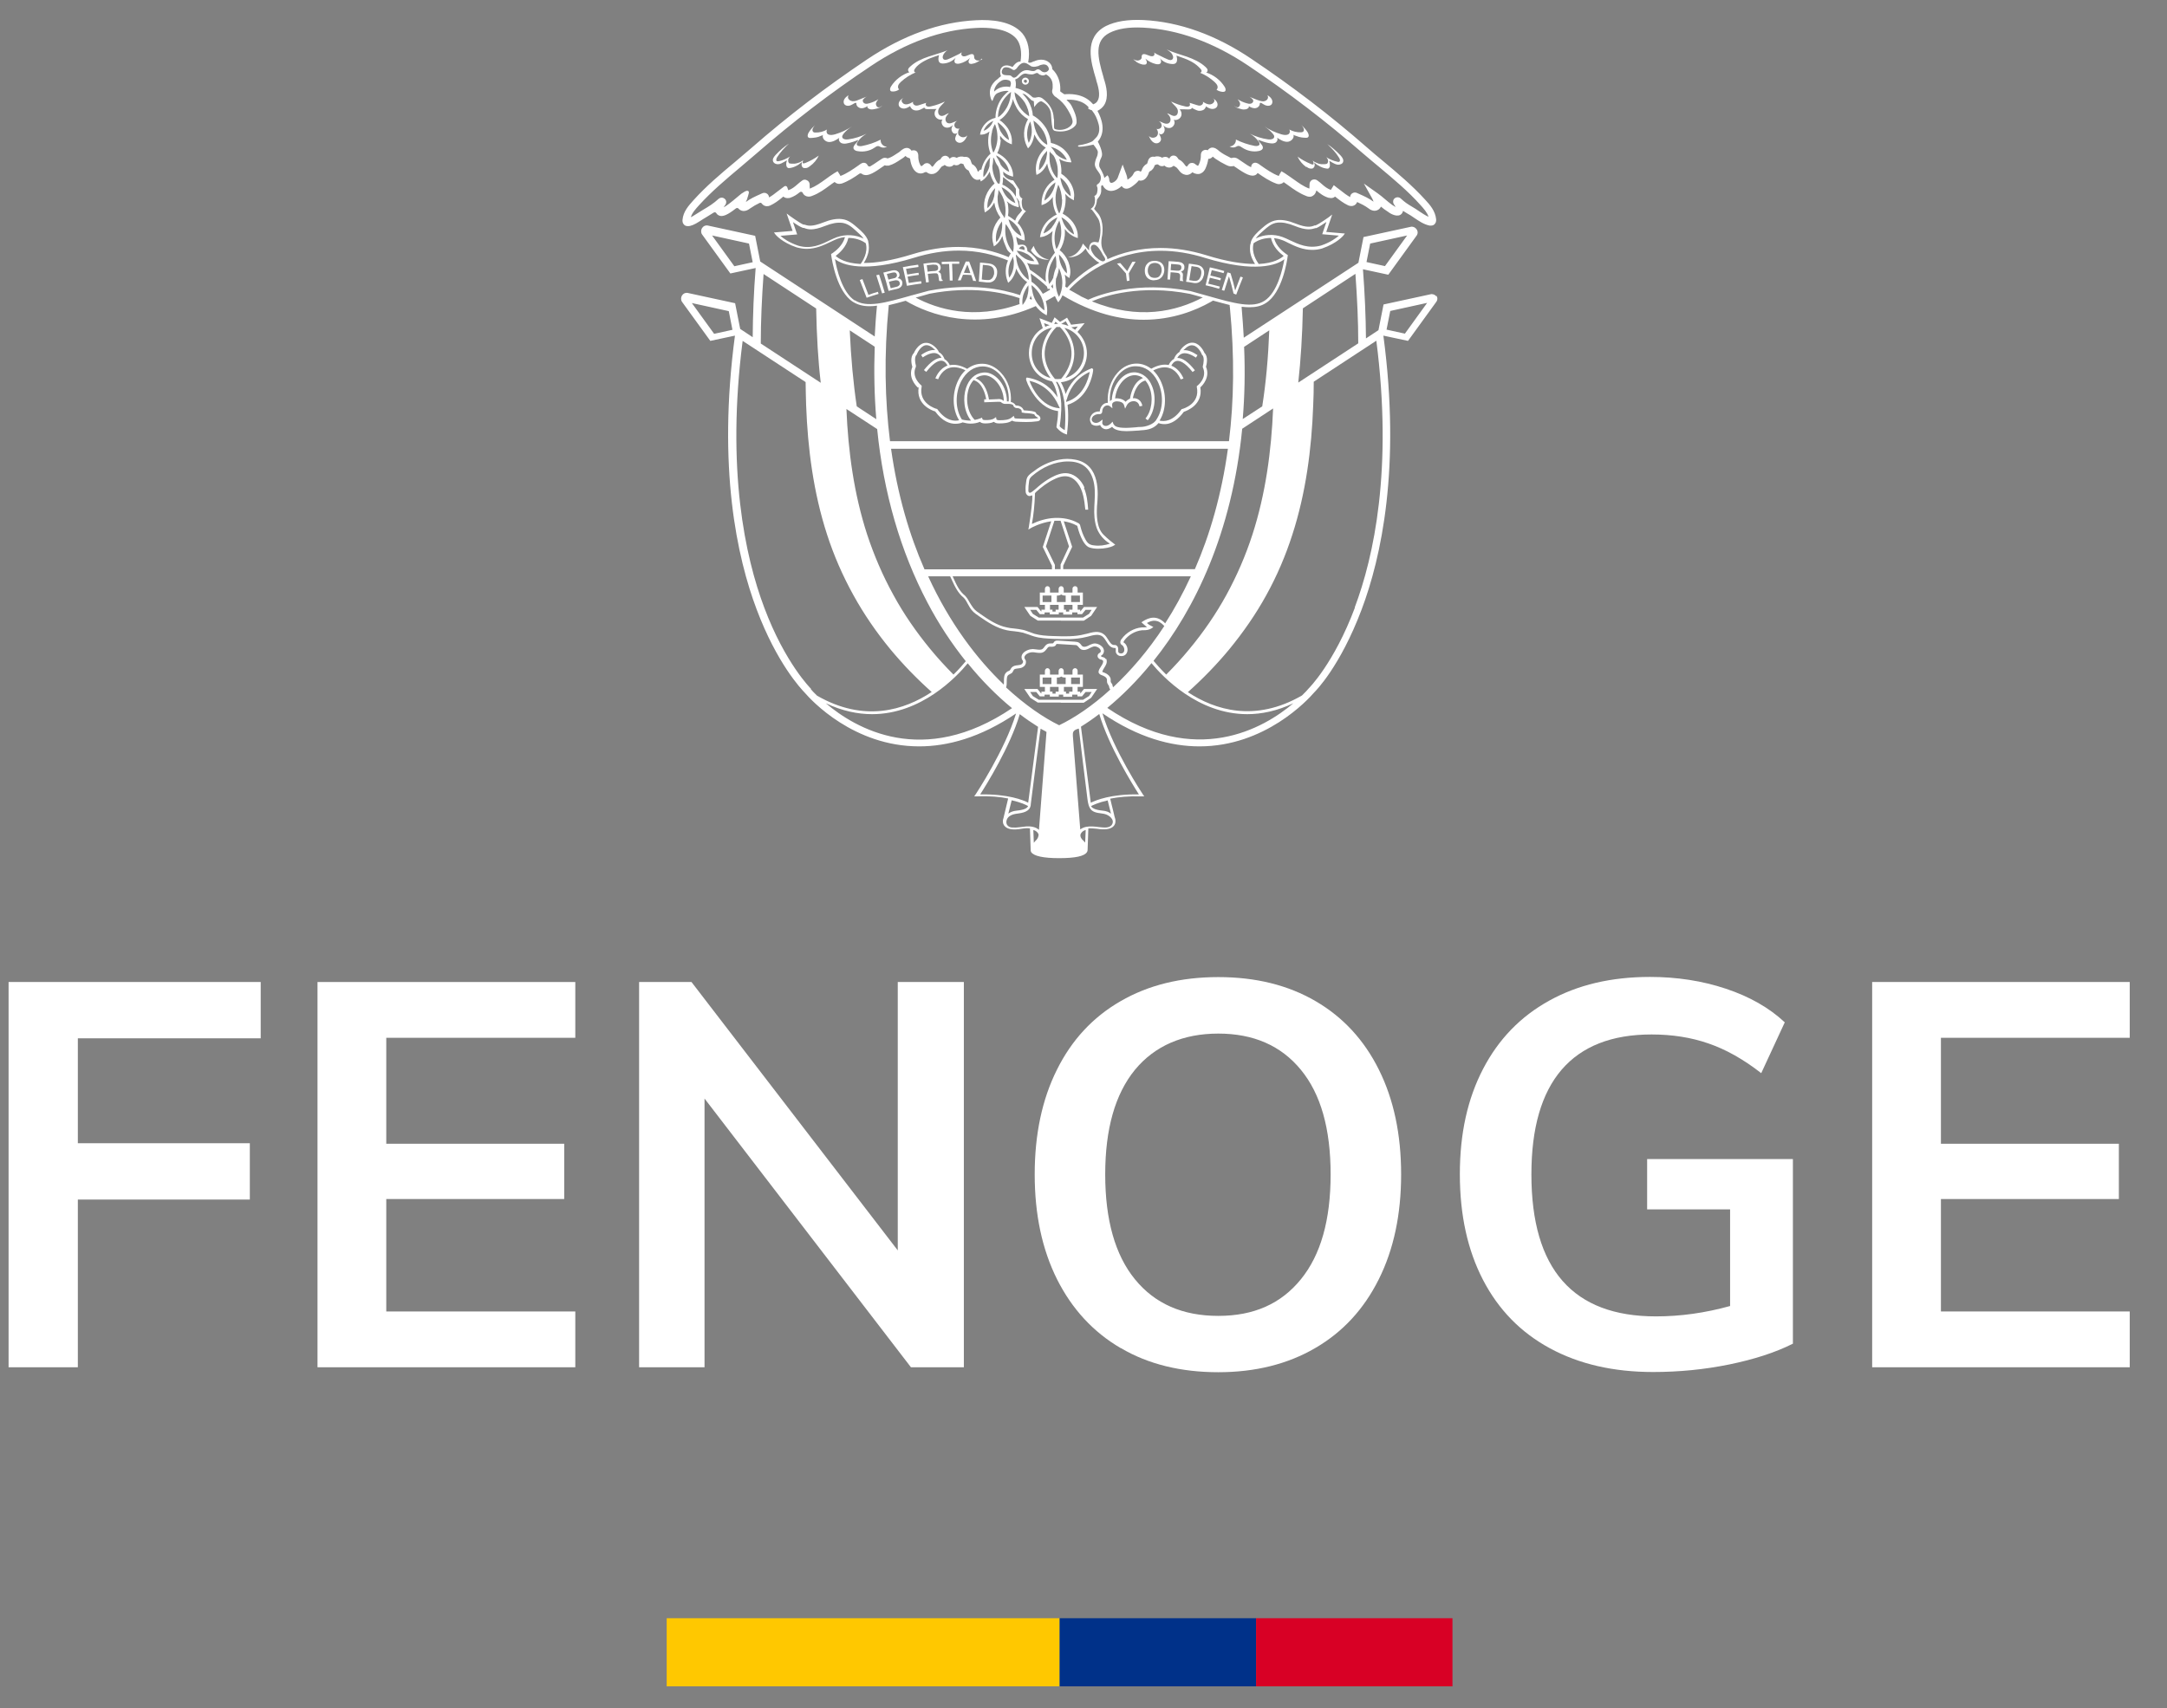 <svg width="52" height="41" viewBox="0 0 52 41" fill="none" xmlns="http://www.w3.org/2000/svg">
<rect x="0" y="0" width="52" height="41" fill="#808080" stroke="none"/>
<g id="fenoge" clip-path="url(#clip0_14579_53614)">
<path id="Vector" d="M0.206 32.818V23.571H6.256V24.923H1.868V27.441H5.995V28.793H1.868V32.818H0.206Z" fill="white"/>
<path id="Vector_2" d="M7.619 32.818V23.571H13.805V24.91H9.269V27.453H13.539V28.78H9.269V31.479H13.805V32.818H7.619Z" fill="white"/>
<path id="Vector_3" d="M21.543 23.571H23.129V32.818H21.859L16.906 26.368V32.818H15.336V23.571H16.593L21.543 30.013V23.571Z" fill="white"/>
<path id="Vector_4" d="M26.892 32.358C26.234 31.974 25.724 31.42 25.365 30.706C25.007 29.988 24.829 29.152 24.829 28.189C24.829 27.225 25.007 26.389 25.361 25.679C25.715 24.965 26.222 24.416 26.888 24.032C27.551 23.647 28.331 23.453 29.234 23.453C30.137 23.453 30.913 23.647 31.572 24.032C32.23 24.416 32.736 24.965 33.09 25.679C33.445 26.393 33.622 27.23 33.622 28.189C33.622 29.148 33.445 29.988 33.086 30.706C32.728 31.424 32.221 31.974 31.559 32.358C30.901 32.742 30.124 32.937 29.234 32.937C28.344 32.937 27.555 32.747 26.897 32.358M31.217 30.706C31.694 30.119 31.93 29.283 31.93 28.189C31.93 27.095 31.694 26.258 31.217 25.679C30.74 25.096 30.078 24.809 29.234 24.809C28.39 24.809 27.711 25.101 27.234 25.679C26.758 26.262 26.521 27.099 26.521 28.189C26.521 29.278 26.758 30.123 27.234 30.706C27.711 31.293 28.378 31.585 29.234 31.585C30.091 31.585 30.74 31.293 31.217 30.706Z" fill="white"/>
<path id="Vector_5" d="M43.023 27.821V32.252C42.605 32.463 42.094 32.628 41.495 32.751C40.896 32.873 40.288 32.932 39.668 32.932C38.715 32.932 37.892 32.742 37.191 32.362C36.491 31.982 35.959 31.437 35.588 30.723C35.217 30.009 35.031 29.164 35.031 28.184C35.031 27.204 35.217 26.372 35.588 25.658C35.959 24.944 36.487 24.399 37.175 24.019C37.858 23.639 38.664 23.449 39.592 23.449C40.238 23.449 40.845 23.542 41.415 23.732C41.984 23.922 42.453 24.188 42.828 24.539L42.263 25.759C41.837 25.426 41.415 25.189 40.997 25.046C40.584 24.902 40.128 24.83 39.63 24.83C38.677 24.83 37.959 25.113 37.474 25.675C36.989 26.241 36.748 27.077 36.748 28.188C36.748 30.461 37.744 31.597 39.736 31.597C40.331 31.597 40.921 31.513 41.516 31.348V29.029H39.525V27.821H43.023Z" fill="white"/>
<path id="Vector_6" d="M44.925 32.818V23.571H51.106V24.91H46.575V27.453H50.845V28.78H46.575V31.479H51.106V32.818H44.925Z" fill="white"/>
<path id="Vector_7" d="M26.175 10.164C26.222 10.214 26.31 10.239 26.399 10.201C26.412 10.239 26.445 10.273 26.483 10.29C26.504 10.299 26.521 10.303 26.542 10.303C26.589 10.303 26.639 10.282 26.686 10.244C26.745 10.324 26.884 10.349 27.032 10.349C27.116 10.349 27.201 10.341 27.276 10.337C27.319 10.337 27.352 10.332 27.382 10.328C27.568 10.32 27.698 10.277 27.8 10.155C27.892 10.189 28.141 10.248 28.407 9.885C28.483 9.859 28.871 9.716 28.804 9.297C28.863 9.247 29.044 9.048 28.939 8.803C28.956 8.748 28.998 8.562 28.905 8.474C28.888 8.436 28.804 8.258 28.652 8.229C28.559 8.212 28.466 8.25 28.369 8.347C28.357 8.36 28.314 8.406 28.302 8.448C28.217 8.499 28.179 8.588 28.171 8.617C28.103 8.651 28.061 8.723 28.044 8.761C27.922 8.736 27.779 8.765 27.627 8.85C27.521 8.774 27.403 8.727 27.276 8.727C27.108 8.727 26.947 8.799 26.817 8.947C26.648 9.133 26.563 9.407 26.584 9.669C26.547 9.669 26.513 9.678 26.483 9.699C26.428 9.737 26.395 9.804 26.39 9.876C26.319 9.872 26.255 9.893 26.209 9.94C26.129 10.033 26.15 10.121 26.192 10.168M28.082 8.841C28.259 8.909 28.331 9.107 28.331 9.107L28.399 9.086C28.399 9.086 28.319 8.858 28.108 8.778C28.125 8.74 28.167 8.677 28.234 8.664C28.302 8.651 28.424 8.685 28.618 8.93L28.673 8.888C28.513 8.685 28.373 8.588 28.251 8.592C28.268 8.558 28.302 8.512 28.357 8.491C28.441 8.457 28.559 8.491 28.698 8.584L28.736 8.524C28.605 8.436 28.496 8.398 28.399 8.406C28.403 8.398 28.411 8.393 28.416 8.389C28.492 8.309 28.567 8.275 28.635 8.292C28.762 8.317 28.838 8.499 28.838 8.503V8.512L28.846 8.516C28.909 8.571 28.88 8.731 28.863 8.791V8.803V8.816C28.977 9.061 28.749 9.247 28.736 9.255L28.719 9.268V9.289C28.804 9.699 28.386 9.813 28.369 9.817H28.357L28.348 9.83C28.141 10.121 27.93 10.121 27.825 10.096C27.994 9.826 27.998 9.433 27.838 9.116C27.791 9.027 27.736 8.951 27.673 8.892C27.825 8.816 27.964 8.795 28.078 8.841M26.243 9.982C26.285 9.944 26.34 9.94 26.369 9.94C26.399 9.944 26.416 9.935 26.428 9.927C26.437 9.918 26.45 9.902 26.45 9.876C26.45 9.826 26.475 9.775 26.513 9.749C26.551 9.724 26.601 9.724 26.631 9.749L26.694 9.8L26.686 9.72C26.686 9.699 26.69 9.682 26.707 9.665C26.732 9.64 26.783 9.627 26.829 9.635C26.859 9.635 26.952 9.652 26.973 9.724L26.998 9.809L27.036 9.733C27.078 9.648 27.163 9.623 27.226 9.631C27.289 9.64 27.331 9.686 27.344 9.754L27.412 9.741C27.395 9.64 27.327 9.572 27.234 9.559C27.217 9.559 27.201 9.559 27.184 9.559C27.205 9.454 27.272 9.192 27.483 9.133C27.521 9.175 27.555 9.23 27.58 9.293C27.681 9.538 27.639 9.864 27.487 10.045L27.542 10.087C27.711 9.88 27.757 9.534 27.643 9.264C27.568 9.074 27.428 8.96 27.255 8.938C27.116 8.926 26.981 8.985 26.871 9.112C26.77 9.226 26.703 9.386 26.681 9.555C26.681 9.559 26.681 9.581 26.681 9.593C26.673 9.597 26.665 9.602 26.656 9.61C26.648 9.619 26.644 9.623 26.635 9.631C26.618 9.399 26.698 9.154 26.85 8.985C26.968 8.854 27.112 8.786 27.26 8.791C27.471 8.791 27.66 8.922 27.774 9.145C27.926 9.445 27.918 9.817 27.753 10.066C27.69 10.189 27.483 10.248 27.369 10.248C27.34 10.248 27.306 10.248 27.26 10.256C27.091 10.269 26.783 10.299 26.728 10.189L26.715 10.172L26.698 10.121C26.648 10.18 26.576 10.244 26.5 10.218C26.475 10.21 26.445 10.176 26.45 10.147L26.458 10.07L26.395 10.117C26.327 10.168 26.251 10.155 26.217 10.117C26.184 10.083 26.192 10.033 26.234 9.986M26.758 9.568C26.774 9.407 26.838 9.264 26.93 9.158C27.027 9.048 27.141 8.998 27.255 9.006C27.319 9.014 27.378 9.036 27.428 9.074C27.188 9.171 27.129 9.483 27.116 9.568C27.078 9.585 27.04 9.61 27.011 9.644C26.973 9.602 26.914 9.572 26.842 9.564C26.817 9.559 26.787 9.559 26.758 9.564" fill="white"/>
<path id="Vector_8" d="M22.045 9.293C21.977 9.711 22.365 9.855 22.441 9.876C22.614 10.117 22.796 10.172 22.926 10.172C23.011 10.172 23.074 10.151 23.099 10.138C23.163 10.155 23.226 10.168 23.289 10.168C23.369 10.168 23.445 10.155 23.517 10.125C23.534 10.146 23.572 10.163 23.635 10.163C23.703 10.163 23.783 10.159 23.85 10.125C23.876 10.151 23.918 10.163 23.973 10.163C24.087 10.163 24.201 10.155 24.285 10.096C24.306 10.108 24.331 10.117 24.369 10.121C24.538 10.13 24.715 10.138 24.884 10.113C24.926 10.113 24.956 10.092 24.964 10.062C24.973 10.028 24.956 9.994 24.922 9.969C24.914 9.965 24.91 9.961 24.901 9.956C24.888 9.948 24.876 9.944 24.872 9.935C24.872 9.935 24.872 9.931 24.867 9.927C24.867 9.918 24.859 9.91 24.85 9.897L24.838 9.889C24.787 9.868 24.715 9.859 24.648 9.855C24.618 9.855 24.589 9.851 24.564 9.847C24.542 9.779 24.471 9.737 24.395 9.733C24.386 9.733 24.378 9.733 24.374 9.733C24.374 9.733 24.365 9.724 24.365 9.72C24.365 9.72 24.361 9.711 24.357 9.707C24.327 9.673 24.293 9.656 24.256 9.648C24.277 9.395 24.192 9.133 24.023 8.951C23.897 8.812 23.736 8.731 23.576 8.731H23.564C23.433 8.731 23.315 8.774 23.209 8.854C23.057 8.769 22.914 8.74 22.791 8.765C22.774 8.723 22.732 8.655 22.665 8.622C22.656 8.588 22.618 8.499 22.53 8.453C22.517 8.41 22.475 8.368 22.462 8.351C22.365 8.254 22.273 8.216 22.18 8.233C22.032 8.262 21.943 8.44 21.927 8.478C21.834 8.567 21.876 8.752 21.893 8.807C21.787 9.057 21.969 9.251 22.028 9.306M24.319 9.741V9.749C24.319 9.749 24.34 9.775 24.357 9.783C24.374 9.796 24.395 9.796 24.416 9.796C24.462 9.796 24.517 9.83 24.517 9.872V9.901L24.547 9.906C24.58 9.914 24.622 9.918 24.66 9.918C24.72 9.923 24.779 9.931 24.821 9.944C24.821 9.944 24.821 9.944 24.821 9.948C24.821 9.952 24.825 9.961 24.829 9.965C24.842 9.986 24.863 9.999 24.88 10.011C24.884 10.011 24.893 10.015 24.897 10.02C24.91 10.028 24.91 10.037 24.91 10.037C24.91 10.037 24.905 10.037 24.893 10.041C24.728 10.062 24.555 10.054 24.39 10.045C24.357 10.045 24.344 10.037 24.344 10.032L24.327 9.982L24.285 10.015C24.213 10.079 24.104 10.087 23.985 10.087C23.952 10.087 23.914 10.083 23.91 10.062L23.901 10.011L23.859 10.041C23.804 10.079 23.732 10.083 23.648 10.083C23.606 10.083 23.58 10.075 23.576 10.062L23.564 10.024L23.526 10.041C23.483 10.058 23.437 10.07 23.39 10.079C23.222 9.91 23.159 9.593 23.247 9.327C23.264 9.268 23.302 9.192 23.361 9.124C23.58 9.183 23.648 9.483 23.665 9.585H23.618V9.656L23.948 9.644C23.981 9.644 24.006 9.644 24.019 9.652C24.053 9.682 24.082 9.694 24.116 9.694C24.137 9.694 24.154 9.694 24.175 9.694C24.234 9.694 24.289 9.694 24.319 9.733M23.416 9.078C23.462 9.044 23.517 9.019 23.589 9.01C23.686 8.997 23.787 9.04 23.876 9.124C24.006 9.247 24.087 9.441 24.087 9.623C24.078 9.618 24.07 9.61 24.057 9.602C24.019 9.576 23.969 9.576 23.939 9.58L23.732 9.589C23.715 9.492 23.652 9.175 23.416 9.082M23.58 8.795C23.728 8.795 23.872 8.862 23.99 8.989C24.142 9.158 24.222 9.399 24.205 9.635C24.192 9.635 24.184 9.635 24.175 9.635H24.163C24.163 9.428 24.078 9.213 23.931 9.074C23.825 8.976 23.703 8.926 23.585 8.943C23.395 8.964 23.251 9.099 23.18 9.314C23.104 9.547 23.125 9.876 23.302 10.096C23.226 10.096 23.15 10.087 23.082 10.07C22.922 9.821 22.914 9.449 23.066 9.15C23.184 8.926 23.369 8.795 23.58 8.795ZM21.981 8.786C21.965 8.731 21.931 8.567 21.998 8.512H22.002V8.499C22.002 8.499 22.078 8.313 22.205 8.288C22.273 8.275 22.344 8.309 22.424 8.385C22.429 8.389 22.437 8.398 22.441 8.402C22.344 8.393 22.23 8.431 22.104 8.52L22.142 8.579C22.281 8.486 22.399 8.453 22.483 8.486C22.538 8.507 22.572 8.554 22.593 8.588C22.471 8.588 22.331 8.681 22.171 8.883L22.226 8.926C22.42 8.681 22.543 8.647 22.61 8.66C22.677 8.672 22.715 8.736 22.737 8.774C22.526 8.854 22.45 9.074 22.445 9.082L22.513 9.103C22.513 9.103 22.581 8.905 22.762 8.837C22.876 8.795 23.011 8.812 23.167 8.888C23.104 8.947 23.045 9.023 23.002 9.112C22.842 9.424 22.846 9.817 23.015 10.087C22.91 10.113 22.699 10.113 22.492 9.821L22.483 9.813H22.471C22.471 9.813 22.036 9.694 22.116 9.281V9.259L22.104 9.247C22.095 9.238 21.863 9.052 21.977 8.807V8.795V8.782L21.981 8.786Z" fill="white"/>
<path id="Vector_9" d="M25.39 9.868C25.39 9.986 25.374 10.109 25.352 10.239V10.256L25.361 10.269C25.361 10.269 25.437 10.37 25.564 10.417L25.606 10.43V10.387C25.606 10.387 25.656 10.058 25.618 9.716C26.044 9.585 26.18 9.154 26.218 8.972C26.239 8.867 26.234 8.858 26.218 8.85L26.201 8.837L26.184 8.845C25.821 8.985 25.652 9.251 25.572 9.458C25.542 9.348 25.504 9.255 25.458 9.175C25.808 9.137 26.082 8.841 26.082 8.482C26.082 8.279 25.994 8.098 25.855 7.967L26.028 7.756L25.703 7.794L25.606 7.625L25.437 7.726L25.306 7.616L25.239 7.751L24.943 7.637L25.023 7.878C24.796 8.009 24.69 8.25 24.69 8.474C24.69 8.761 24.863 9.078 25.243 9.154C25.26 9.175 25.34 9.293 25.378 9.538C25.256 9.352 25.036 9.129 24.661 9.065H24.631L24.623 9.086C24.61 9.116 24.694 9.31 24.787 9.445C24.901 9.619 25.099 9.834 25.399 9.868M25.597 9.593C25.644 9.412 25.779 9.095 26.15 8.926C26.12 9.082 26.006 9.526 25.58 9.648L25.593 9.593H25.597ZM25.863 7.836L25.8 7.916C25.77 7.895 25.736 7.874 25.707 7.857L25.863 7.836ZM26.011 8.474C26.011 8.757 25.825 8.993 25.568 9.074C25.977 8.52 25.69 8.047 25.542 7.87C25.812 7.941 26.011 8.186 26.011 8.474ZM25.576 7.713L25.639 7.823C25.585 7.802 25.526 7.785 25.466 7.777L25.576 7.709V7.713ZM25.327 7.722L25.39 7.773H25.382C25.352 7.773 25.327 7.773 25.298 7.781L25.327 7.722ZM25.188 7.806C25.15 7.815 25.116 7.827 25.082 7.844L25.053 7.756L25.188 7.806ZM24.758 8.474C24.758 8.216 24.91 7.937 25.243 7.865C25.095 8.043 24.796 8.516 25.209 9.074C24.901 8.989 24.753 8.723 24.758 8.474ZM25.352 7.849C25.352 7.849 25.374 7.849 25.382 7.849C25.399 7.849 25.416 7.849 25.433 7.849C25.504 7.916 26.006 8.444 25.462 9.095C25.437 9.095 25.412 9.099 25.382 9.099C25.357 9.099 25.336 9.099 25.314 9.095C24.774 8.44 25.281 7.916 25.352 7.849ZM25.327 9.167C25.327 9.167 25.357 9.167 25.374 9.167C25.445 9.272 25.5 9.412 25.53 9.589L25.542 9.657V9.686C25.58 9.956 25.559 10.218 25.551 10.324C25.488 10.294 25.445 10.252 25.428 10.231C25.45 10.092 25.462 9.956 25.466 9.834V9.8V9.69C25.45 9.412 25.382 9.243 25.336 9.162M25.39 9.711L25.433 9.8H25.428C24.981 9.766 24.762 9.302 24.703 9.141C25.112 9.234 25.31 9.534 25.39 9.711Z" fill="white"/>
<path id="Vector_10" d="M23.015 3.257C22.985 3.223 22.985 3.164 23.002 3.122C23.007 3.109 23.015 3.1 23.023 3.088C23.023 3.088 23.023 3.088 23.028 3.084C22.985 3.1 22.931 3.084 22.91 3.041C22.884 2.991 22.918 2.923 22.973 2.902C22.931 2.91 22.889 2.931 22.846 2.948C22.804 2.965 22.753 2.969 22.72 2.94C22.686 2.91 22.682 2.86 22.694 2.822C22.711 2.779 22.741 2.75 22.77 2.716C22.703 2.733 22.64 2.8 22.572 2.779C22.505 2.758 22.496 2.661 22.534 2.598C22.572 2.534 22.631 2.496 22.673 2.437C22.568 2.488 22.458 2.526 22.348 2.551C22.31 2.56 22.264 2.568 22.23 2.543C22.209 2.526 22.209 2.484 22.23 2.467L22.074 2.517C22.036 2.53 21.998 2.543 21.96 2.53C21.922 2.517 21.893 2.475 21.914 2.441C21.859 2.475 21.796 2.509 21.732 2.505C21.694 2.501 21.665 2.484 21.644 2.446C21.623 2.403 21.64 2.386 21.673 2.357C21.61 2.382 21.547 2.458 21.568 2.53C21.581 2.581 21.644 2.61 21.699 2.606C21.753 2.602 21.8 2.572 21.846 2.543C21.825 2.555 21.884 2.619 21.893 2.623C21.931 2.653 21.986 2.657 22.032 2.648C22.057 2.644 22.083 2.632 22.108 2.619C22.116 2.619 22.18 2.585 22.18 2.577C22.18 2.61 22.226 2.623 22.264 2.619C22.336 2.619 22.403 2.619 22.475 2.615C22.424 2.661 22.412 2.737 22.445 2.796C22.479 2.855 22.551 2.885 22.618 2.868C22.564 2.927 22.61 3.037 22.686 3.058C22.753 3.079 22.825 3.046 22.872 2.995C22.863 3.003 22.859 3.012 22.855 3.024C22.851 3.033 22.846 3.046 22.842 3.054C22.834 3.075 22.829 3.096 22.834 3.117C22.834 3.134 22.846 3.155 22.855 3.172C22.863 3.185 22.88 3.202 22.897 3.206C22.905 3.206 22.914 3.21 22.922 3.21C22.943 3.21 22.96 3.202 22.977 3.189C22.964 3.21 22.952 3.227 22.943 3.248C22.935 3.269 22.926 3.291 22.922 3.316C22.914 3.371 22.96 3.417 23.011 3.426C23.04 3.43 23.07 3.426 23.095 3.409C23.154 3.375 23.188 3.312 23.213 3.248C23.167 3.307 23.066 3.312 23.019 3.252" fill="white"/>
<path id="Vector_11" d="M20.391 2.534C20.433 2.522 20.471 2.496 20.509 2.475C20.521 2.471 20.534 2.463 20.543 2.471C20.551 2.475 20.551 2.492 20.551 2.501C20.555 2.551 20.61 2.594 20.665 2.598C20.72 2.602 20.77 2.577 20.817 2.547C20.817 2.556 20.817 2.568 20.813 2.577C20.834 2.61 20.876 2.627 20.918 2.627C20.96 2.627 20.998 2.615 21.041 2.606C21.091 2.594 21.146 2.572 21.171 2.53C21.146 2.556 21.116 2.581 21.078 2.577C21.041 2.572 21.015 2.526 21.019 2.484C21.028 2.446 21.053 2.412 21.078 2.382C21.011 2.425 20.935 2.458 20.859 2.479C20.825 2.488 20.792 2.496 20.762 2.488C20.728 2.479 20.703 2.45 20.703 2.416C20.703 2.399 20.716 2.382 20.728 2.37C20.749 2.349 20.77 2.332 20.796 2.319C20.733 2.344 20.669 2.37 20.606 2.395C20.559 2.416 20.509 2.433 20.458 2.429C20.408 2.425 20.357 2.391 20.349 2.344C20.349 2.323 20.349 2.306 20.361 2.285C20.353 2.289 20.344 2.298 20.336 2.302C20.302 2.327 20.273 2.357 20.256 2.391C20.239 2.429 20.239 2.475 20.264 2.505C20.294 2.539 20.344 2.547 20.391 2.534Z" fill="white"/>
<path id="Vector_12" d="M23.572 1.423C23.572 1.423 23.559 1.427 23.555 1.432C23.551 1.432 23.543 1.436 23.538 1.44C23.517 1.449 23.492 1.457 23.466 1.453C23.428 1.453 23.386 1.427 23.378 1.389C23.374 1.364 23.378 1.339 23.365 1.318C23.353 1.296 23.319 1.296 23.298 1.301C23.239 1.313 23.12 1.398 23.074 1.322C23.066 1.309 23.066 1.296 23.07 1.284C23.07 1.275 23.074 1.267 23.078 1.254C23.028 1.296 22.977 1.313 22.918 1.343C22.863 1.373 22.804 1.398 22.745 1.423C22.711 1.436 22.661 1.449 22.635 1.415C22.602 1.373 22.635 1.305 22.665 1.271C22.694 1.233 22.699 1.233 22.737 1.208C22.585 1.267 22.454 1.301 22.289 1.356C22.125 1.411 21.965 1.482 21.838 1.601C21.817 1.618 21.8 1.639 21.791 1.668C21.787 1.694 21.8 1.727 21.825 1.732C21.644 1.791 21.483 1.913 21.382 2.074C21.361 2.108 21.344 2.158 21.374 2.184C21.386 2.196 21.407 2.196 21.429 2.196C21.483 2.196 21.534 2.179 21.576 2.146C21.547 2.124 21.543 2.082 21.555 2.048C21.568 2.015 21.593 1.989 21.619 1.964C21.724 1.867 21.846 1.791 21.977 1.736C21.956 1.744 21.935 1.723 21.935 1.702C21.935 1.681 21.948 1.66 21.96 1.643C21.973 1.626 21.986 1.613 21.998 1.596C22.057 1.537 22.133 1.487 22.209 1.449C22.289 1.406 22.378 1.377 22.462 1.347C22.475 1.347 22.488 1.339 22.5 1.334C22.505 1.334 22.534 1.326 22.534 1.322C22.509 1.406 22.5 1.525 22.619 1.525C22.737 1.525 22.859 1.47 22.935 1.381C22.91 1.419 22.889 1.47 22.914 1.503C22.939 1.537 22.99 1.533 23.028 1.525C23.12 1.503 23.209 1.457 23.281 1.389C23.251 1.427 23.222 1.487 23.26 1.52C23.264 1.525 23.268 1.529 23.272 1.529C23.294 1.537 23.319 1.537 23.34 1.529C23.374 1.525 23.403 1.512 23.433 1.499C23.471 1.482 23.509 1.457 23.538 1.427C23.538 1.427 23.559 1.406 23.555 1.406" fill="white"/>
<path id="Vector_13" d="M21.129 3.354C20.986 3.426 20.834 3.476 20.678 3.506C20.631 3.514 20.564 3.506 20.559 3.464C20.559 3.443 20.568 3.426 20.581 3.405C20.631 3.324 20.707 3.261 20.792 3.21C20.657 3.278 20.509 3.324 20.357 3.345C20.298 3.354 20.213 3.345 20.209 3.282C20.209 3.257 20.226 3.236 20.239 3.214C20.298 3.143 20.365 3.084 20.446 3.033C20.319 3.117 20.184 3.181 20.041 3.223C19.982 3.24 19.914 3.252 19.863 3.219C19.83 3.193 19.825 3.138 19.846 3.109C19.762 3.16 19.661 3.185 19.564 3.181C19.547 3.181 19.526 3.181 19.513 3.164C19.467 3.122 19.522 3.041 19.56 2.999C19.5 3.058 19.446 3.113 19.403 3.185C19.382 3.223 19.366 3.278 19.403 3.303C19.416 3.312 19.437 3.312 19.45 3.312C19.484 3.312 19.517 3.307 19.551 3.303C19.572 3.303 19.593 3.295 19.614 3.291C19.64 3.286 19.661 3.278 19.686 3.265C19.699 3.261 19.745 3.248 19.749 3.236C19.716 3.32 19.808 3.409 19.897 3.409C19.986 3.409 20.07 3.358 20.142 3.307C20.112 3.35 20.142 3.409 20.188 3.434C20.235 3.455 20.29 3.451 20.34 3.438C20.429 3.421 20.513 3.392 20.598 3.358C20.564 3.438 20.446 3.502 20.488 3.578C20.505 3.607 20.543 3.624 20.581 3.628C20.72 3.654 20.872 3.624 20.986 3.544C21.011 3.527 21.036 3.506 21.07 3.506C21.095 3.506 21.116 3.523 21.137 3.531C21.184 3.552 21.243 3.548 21.285 3.519C21.197 3.527 21.121 3.438 21.133 3.354" fill="white"/>
<path id="Vector_14" d="M19.26 3.924C19.26 3.924 19.26 3.882 19.268 3.861C19.268 3.852 19.277 3.848 19.281 3.844C19.273 3.844 19.264 3.852 19.26 3.857C19.252 3.861 19.243 3.865 19.235 3.873C19.218 3.882 19.201 3.89 19.184 3.899C19.15 3.911 19.112 3.924 19.074 3.928C19.049 3.928 19.024 3.928 18.998 3.928C18.986 3.928 18.973 3.928 18.96 3.924C18.948 3.924 18.939 3.924 18.931 3.911C18.922 3.903 18.918 3.886 18.914 3.873C18.914 3.861 18.914 3.844 18.914 3.831C18.914 3.831 18.914 3.823 18.918 3.819C18.922 3.806 18.927 3.797 18.935 3.785C18.944 3.776 18.952 3.764 18.96 3.755C18.876 3.81 18.787 3.848 18.69 3.869C18.674 3.869 18.657 3.873 18.644 3.869C18.614 3.852 18.631 3.81 18.644 3.78C18.724 3.654 18.821 3.548 18.931 3.447C18.813 3.523 18.707 3.616 18.61 3.721C18.572 3.764 18.53 3.819 18.551 3.873C18.568 3.92 18.623 3.945 18.674 3.941C18.724 3.941 18.771 3.911 18.817 3.886C18.83 3.878 18.842 3.873 18.851 3.865C18.863 3.861 18.872 3.857 18.884 3.848C18.872 3.886 18.863 3.92 18.868 3.958C18.868 3.975 18.872 3.992 18.88 4.004C18.889 4.017 18.901 4.03 18.918 4.034C18.935 4.034 18.956 4.034 18.973 4.03C18.998 4.026 19.024 4.017 19.049 4.009C19.087 3.996 19.121 3.975 19.159 3.954C19.184 3.937 19.205 3.92 19.23 3.899C19.23 3.899 19.239 3.886 19.243 3.886C19.243 3.895 19.243 3.899 19.243 3.907C19.243 3.916 19.239 3.924 19.235 3.933C19.235 3.949 19.235 3.966 19.239 3.983C19.247 4.004 19.26 4.021 19.281 4.03C19.29 4.034 19.298 4.034 19.306 4.034C19.319 4.034 19.328 4.034 19.336 4.034C19.374 4.034 19.408 4.009 19.437 3.987C19.526 3.924 19.602 3.835 19.648 3.734C19.547 3.806 19.441 3.865 19.328 3.911C19.315 3.916 19.268 3.933 19.264 3.911" fill="white"/>
<path id="Vector_15" d="M29.103 2.357C29.137 2.386 29.154 2.403 29.133 2.446C29.112 2.479 29.087 2.496 29.044 2.505C28.977 2.513 28.918 2.475 28.863 2.441C28.884 2.475 28.854 2.517 28.816 2.53C28.779 2.543 28.741 2.53 28.703 2.517L28.546 2.467C28.546 2.467 28.567 2.522 28.546 2.543C28.517 2.568 28.471 2.564 28.428 2.551C28.314 2.526 28.209 2.488 28.103 2.437C28.141 2.496 28.205 2.539 28.243 2.598C28.281 2.657 28.272 2.758 28.205 2.779C28.137 2.8 28.074 2.733 28.006 2.72C28.036 2.75 28.07 2.784 28.082 2.826C28.095 2.868 28.091 2.919 28.057 2.948C28.023 2.978 27.973 2.974 27.93 2.957C27.888 2.94 27.85 2.919 27.804 2.91C27.859 2.931 27.892 2.995 27.867 3.05C27.846 3.092 27.791 3.109 27.749 3.092C27.749 3.092 27.749 3.092 27.753 3.096C27.762 3.105 27.77 3.117 27.774 3.13C27.795 3.172 27.791 3.231 27.762 3.265C27.715 3.32 27.61 3.32 27.568 3.261C27.593 3.324 27.627 3.388 27.686 3.421C27.711 3.438 27.741 3.443 27.77 3.438C27.821 3.43 27.867 3.383 27.859 3.329C27.859 3.307 27.846 3.282 27.838 3.261C27.829 3.24 27.817 3.219 27.804 3.202C27.821 3.214 27.838 3.223 27.859 3.223C27.867 3.223 27.876 3.223 27.884 3.219C27.901 3.21 27.913 3.198 27.926 3.185C27.935 3.168 27.943 3.151 27.947 3.13C27.947 3.109 27.947 3.084 27.939 3.062C27.939 3.054 27.93 3.041 27.926 3.033C27.922 3.024 27.918 3.012 27.909 3.003C27.956 3.054 28.027 3.088 28.095 3.067C28.171 3.041 28.217 2.936 28.163 2.877C28.226 2.893 28.302 2.864 28.335 2.805C28.369 2.746 28.352 2.67 28.306 2.623C28.373 2.623 28.445 2.623 28.517 2.627C28.551 2.627 28.601 2.619 28.601 2.585C28.601 2.593 28.665 2.623 28.673 2.627C28.698 2.64 28.724 2.648 28.749 2.657C28.791 2.665 28.85 2.657 28.888 2.632C28.897 2.627 28.951 2.564 28.935 2.551C28.981 2.581 29.027 2.61 29.082 2.615C29.137 2.619 29.196 2.594 29.213 2.539C29.234 2.467 29.171 2.391 29.108 2.365" fill="white"/>
<path id="Vector_16" d="M29.703 2.577C29.665 2.581 29.635 2.556 29.61 2.53C29.639 2.572 29.69 2.594 29.741 2.606C29.778 2.619 29.821 2.632 29.863 2.627C29.905 2.627 29.947 2.61 29.968 2.577C29.968 2.568 29.968 2.556 29.964 2.547C30.011 2.577 30.061 2.598 30.116 2.598C30.171 2.594 30.221 2.556 30.23 2.501C30.23 2.488 30.23 2.475 30.238 2.471C30.247 2.463 30.264 2.471 30.272 2.475C30.31 2.496 30.348 2.526 30.39 2.534C30.432 2.547 30.487 2.539 30.513 2.505C30.538 2.475 30.538 2.429 30.521 2.391C30.504 2.353 30.475 2.327 30.441 2.302C30.432 2.298 30.424 2.289 30.416 2.285C30.424 2.302 30.428 2.323 30.428 2.344C30.42 2.395 30.369 2.429 30.319 2.433C30.268 2.433 30.217 2.416 30.171 2.399C30.108 2.374 30.044 2.349 29.981 2.323C30.006 2.336 30.032 2.353 30.049 2.374C30.061 2.387 30.074 2.403 30.074 2.42C30.074 2.454 30.049 2.479 30.015 2.488C29.981 2.496 29.947 2.488 29.918 2.479C29.842 2.458 29.766 2.425 29.698 2.382C29.724 2.412 29.749 2.446 29.757 2.484C29.762 2.522 29.741 2.568 29.703 2.577Z" fill="white"/>
<path id="Vector_17" d="M27.226 1.449C27.255 1.478 27.293 1.504 27.331 1.52C27.361 1.533 27.395 1.546 27.424 1.55C27.445 1.55 27.471 1.554 27.492 1.546C27.496 1.546 27.5 1.542 27.504 1.537C27.538 1.504 27.509 1.444 27.483 1.406C27.555 1.47 27.643 1.516 27.736 1.537C27.779 1.546 27.825 1.55 27.85 1.516C27.876 1.478 27.855 1.428 27.829 1.394C27.909 1.487 28.027 1.537 28.146 1.537C28.264 1.537 28.255 1.419 28.23 1.335C28.23 1.335 28.259 1.343 28.264 1.347C28.276 1.347 28.289 1.356 28.302 1.36C28.386 1.39 28.475 1.419 28.555 1.461C28.631 1.499 28.703 1.546 28.766 1.609C28.779 1.622 28.795 1.639 28.808 1.651C28.821 1.668 28.838 1.689 28.833 1.711C28.829 1.732 28.808 1.753 28.791 1.744C28.922 1.795 29.044 1.875 29.15 1.972C29.175 1.998 29.2 2.023 29.213 2.057C29.226 2.091 29.217 2.133 29.192 2.154C29.234 2.184 29.289 2.201 29.34 2.205C29.357 2.205 29.378 2.205 29.395 2.192C29.424 2.167 29.407 2.116 29.386 2.082C29.285 1.922 29.125 1.799 28.943 1.74C28.968 1.736 28.981 1.702 28.977 1.677C28.973 1.651 28.951 1.63 28.93 1.609C28.804 1.491 28.643 1.419 28.479 1.36C28.314 1.305 28.15 1.259 27.994 1.187C28.036 1.212 28.074 1.237 28.108 1.275C28.137 1.309 28.171 1.377 28.137 1.419C28.112 1.453 28.061 1.444 28.027 1.428C27.968 1.402 27.909 1.377 27.855 1.347C27.8 1.318 27.745 1.301 27.694 1.259C27.698 1.267 27.703 1.275 27.703 1.284C27.703 1.297 27.703 1.313 27.698 1.322C27.652 1.394 27.534 1.309 27.475 1.301C27.45 1.297 27.42 1.297 27.407 1.318C27.39 1.339 27.399 1.368 27.395 1.39C27.386 1.428 27.344 1.449 27.306 1.453C27.281 1.453 27.255 1.449 27.234 1.44C27.23 1.44 27.222 1.436 27.217 1.432C27.217 1.432 27.205 1.423 27.201 1.423C27.192 1.423 27.213 1.44 27.217 1.444" fill="white"/>
<path id="Vector_18" d="M29.652 3.527C29.673 3.518 29.694 3.502 29.719 3.502C29.749 3.502 29.778 3.523 29.804 3.54C29.922 3.62 30.07 3.654 30.209 3.624C30.242 3.616 30.28 3.603 30.297 3.573C30.335 3.497 30.221 3.434 30.188 3.354C30.272 3.387 30.356 3.417 30.445 3.434C30.496 3.442 30.55 3.451 30.597 3.43C30.643 3.409 30.673 3.345 30.643 3.303C30.719 3.354 30.799 3.404 30.888 3.404C30.977 3.404 31.07 3.311 31.036 3.231C31.04 3.244 31.086 3.257 31.099 3.261C31.12 3.269 31.145 3.278 31.171 3.286C31.192 3.29 31.213 3.295 31.234 3.299C31.268 3.303 31.306 3.307 31.335 3.307C31.352 3.307 31.369 3.307 31.382 3.299C31.42 3.273 31.403 3.219 31.382 3.18C31.34 3.109 31.28 3.054 31.226 2.995C31.264 3.037 31.318 3.117 31.272 3.159C31.259 3.172 31.238 3.172 31.221 3.176C31.124 3.18 31.023 3.155 30.939 3.109C30.96 3.142 30.956 3.193 30.922 3.219C30.871 3.252 30.804 3.24 30.745 3.223C30.601 3.18 30.462 3.117 30.34 3.033C30.416 3.083 30.487 3.142 30.546 3.214C30.563 3.235 30.58 3.257 30.576 3.282C30.576 3.341 30.487 3.354 30.428 3.345C30.276 3.324 30.133 3.278 29.994 3.21C30.078 3.257 30.15 3.324 30.204 3.4C30.217 3.417 30.226 3.438 30.226 3.459C30.217 3.506 30.154 3.51 30.108 3.502C29.951 3.472 29.799 3.421 29.656 3.349C29.669 3.434 29.588 3.518 29.504 3.514C29.546 3.544 29.605 3.548 29.652 3.527Z" fill="white"/>
<path id="Vector_19" d="M31.344 4C31.373 4.021 31.407 4.042 31.445 4.047C31.453 4.047 31.466 4.047 31.475 4.047C31.483 4.047 31.491 4.047 31.5 4.042C31.517 4.034 31.534 4.013 31.542 3.996C31.546 3.979 31.55 3.962 31.546 3.945C31.546 3.937 31.542 3.928 31.538 3.92C31.538 3.916 31.538 3.907 31.538 3.899C31.542 3.899 31.55 3.907 31.55 3.911C31.572 3.933 31.597 3.949 31.622 3.966C31.656 3.988 31.694 4.004 31.732 4.021C31.757 4.03 31.783 4.038 31.808 4.042C31.825 4.042 31.846 4.051 31.863 4.047C31.88 4.047 31.892 4.034 31.901 4.017C31.909 4.004 31.913 3.988 31.913 3.971C31.913 3.933 31.909 3.895 31.896 3.861C31.905 3.869 31.918 3.869 31.93 3.878C31.943 3.886 31.956 3.89 31.964 3.899C32.01 3.924 32.057 3.949 32.107 3.954C32.158 3.954 32.217 3.933 32.23 3.886C32.247 3.831 32.209 3.776 32.171 3.734C32.074 3.633 31.968 3.536 31.85 3.459C31.96 3.561 32.061 3.666 32.137 3.793C32.154 3.823 32.166 3.865 32.137 3.882C32.124 3.89 32.107 3.886 32.091 3.882C31.994 3.861 31.901 3.823 31.82 3.768C31.833 3.776 31.837 3.785 31.846 3.797C31.854 3.806 31.858 3.819 31.863 3.831C31.863 3.831 31.863 3.84 31.867 3.844C31.867 3.857 31.871 3.873 31.867 3.886C31.867 3.899 31.858 3.911 31.85 3.924C31.842 3.933 31.829 3.933 31.82 3.937C31.808 3.937 31.795 3.941 31.783 3.941C31.757 3.941 31.732 3.941 31.707 3.941C31.669 3.937 31.631 3.928 31.597 3.911C31.58 3.903 31.563 3.895 31.546 3.886C31.538 3.882 31.529 3.878 31.521 3.869C31.512 3.865 31.508 3.857 31.5 3.857C31.5 3.865 31.508 3.869 31.512 3.873C31.521 3.89 31.525 3.916 31.521 3.937C31.517 3.958 31.47 3.945 31.458 3.937C31.344 3.89 31.234 3.831 31.137 3.759C31.183 3.861 31.255 3.945 31.348 4.013" fill="white"/>
<path id="Vector_20" d="M25.163 6.226C24.888 6.188 24.804 5.901 24.804 5.901L24.736 6.011C24.918 6.273 25.163 6.231 25.163 6.231" fill="white"/>
<path id="Vector_21" d="M24.606 1.863C24.559 1.863 24.521 1.901 24.521 1.947C24.521 1.994 24.559 2.032 24.606 2.032C24.652 2.032 24.69 1.994 24.69 1.947C24.69 1.901 24.652 1.863 24.606 1.863ZM24.606 1.989C24.606 1.989 24.568 1.972 24.568 1.951C24.568 1.93 24.585 1.913 24.606 1.913C24.627 1.913 24.644 1.93 24.644 1.951C24.644 1.972 24.627 1.989 24.606 1.989Z" fill="white"/>
<path id="Vector_22" d="M34.474 7.122C34.445 7.08 34.398 7.059 34.348 7.059L33.2 7.308L33.078 7.925L32.778 8.123C32.774 7.591 32.749 7.033 32.706 6.463L33.314 6.594L33.993 5.656C34.027 5.61 34.027 5.551 33.993 5.504C33.964 5.462 33.917 5.437 33.867 5.441L32.719 5.69L32.597 6.307L29.846 8.106C29.833 7.87 29.816 7.629 29.795 7.384C29.795 7.375 29.795 7.367 29.795 7.363C29.863 7.371 29.926 7.375 29.985 7.375C30.137 7.375 30.268 7.346 30.382 7.27C30.766 7.025 30.884 6.281 30.901 6.138V6.121L30.867 6.1C30.795 6.049 30.622 5.914 30.572 5.715C30.635 5.724 30.694 5.736 30.753 5.758C30.804 5.774 30.863 5.804 30.922 5.834C31.078 5.91 31.264 5.998 31.487 5.998C31.563 5.998 31.639 5.99 31.723 5.965C32.082 5.842 32.23 5.66 32.234 5.656L32.272 5.605L31.825 5.567L31.968 5.149L31.88 5.217C31.88 5.217 31.664 5.373 31.567 5.411H31.546C31.462 5.445 31.365 5.475 31.086 5.365C30.918 5.297 30.77 5.268 30.643 5.284C30.483 5.306 30.369 5.403 30.272 5.487C30.175 5.572 30.053 5.682 30.015 5.812V5.829C30.006 5.851 30.002 5.872 29.998 5.897V5.905C29.994 5.948 29.994 5.99 29.998 6.032C30.006 6.096 30.023 6.155 30.048 6.21C30.07 6.256 30.091 6.298 30.116 6.336C29.837 6.336 29.458 6.286 28.943 6.125C28.572 6.011 28.205 5.952 27.85 5.952C27.344 5.952 26.918 6.066 26.572 6.222C26.572 6.21 26.572 6.201 26.568 6.188C26.559 6.159 26.542 6.138 26.525 6.112C26.483 6.045 26.445 5.977 26.433 5.897C26.42 5.808 26.433 5.72 26.45 5.635C26.466 5.508 26.462 5.394 26.428 5.28C26.407 5.213 26.378 5.153 26.331 5.103C26.314 5.082 26.293 5.061 26.276 5.039C26.268 5.031 26.26 5.018 26.255 5.01C26.298 4.942 26.319 4.87 26.323 4.799C26.323 4.794 26.331 4.782 26.335 4.773L26.344 4.765C26.344 4.765 26.357 4.748 26.365 4.735C26.378 4.723 26.386 4.706 26.395 4.689C26.42 4.647 26.428 4.6 26.424 4.545V4.465C26.424 4.465 26.45 4.448 26.458 4.44C26.496 4.528 26.568 4.579 26.656 4.583C26.745 4.583 26.842 4.537 26.914 4.465C26.93 4.486 26.951 4.507 26.981 4.52C27.057 4.549 27.129 4.499 27.15 4.486C27.213 4.444 27.276 4.393 27.327 4.33C27.352 4.338 27.378 4.338 27.395 4.334C27.483 4.321 27.534 4.233 27.563 4.165V4.152C27.584 4.119 27.584 4.114 27.597 4.11C27.665 4.076 27.694 4.017 27.711 3.962C27.719 3.962 27.728 3.962 27.736 3.954C27.766 3.941 27.783 3.941 27.808 3.962C27.846 3.996 27.901 3.996 27.943 3.975C27.981 4.013 28.027 4.026 28.074 4.021C28.108 4.017 28.137 4 28.163 3.979C28.175 3.988 28.188 3.996 28.205 4.004C28.234 4.017 28.251 4.038 28.281 4.076L28.293 4.093C28.361 4.182 28.428 4.195 28.475 4.199C28.513 4.199 28.563 4.186 28.614 4.135C28.686 4.182 28.749 4.182 28.787 4.173C28.829 4.161 28.888 4.131 28.93 4.038C28.964 3.958 28.985 3.886 28.994 3.814C29.036 3.814 29.074 3.793 29.103 3.759C29.112 3.768 29.124 3.776 29.133 3.785C29.15 3.797 29.162 3.81 29.171 3.814C29.251 3.869 29.335 3.916 29.42 3.958C29.449 3.971 29.479 3.988 29.521 3.992C29.555 3.992 29.584 3.992 29.605 3.983C29.614 3.992 29.627 4 29.643 4.009C29.884 4.178 30.032 4.258 30.137 4.195C30.15 4.186 30.167 4.173 30.179 4.152C30.319 4.249 30.466 4.351 30.635 4.41C30.673 4.423 30.707 4.423 30.74 4.41C30.77 4.402 30.787 4.389 30.804 4.372C30.842 4.397 30.88 4.423 30.918 4.452C31.044 4.545 31.179 4.638 31.327 4.697C31.415 4.739 31.474 4.723 31.508 4.697C31.555 4.668 31.576 4.621 31.588 4.571C31.669 4.638 31.753 4.71 31.884 4.748H31.892C31.96 4.765 32.006 4.748 32.036 4.718C32.133 4.794 32.234 4.875 32.352 4.93C32.411 4.955 32.474 4.951 32.521 4.913C32.546 4.892 32.559 4.87 32.567 4.849C32.66 4.892 32.753 4.938 32.833 4.997C32.871 5.027 32.972 5.099 33.078 5.031C33.099 5.014 33.124 4.993 33.137 4.959C33.188 5.001 33.242 5.044 33.297 5.077C33.344 5.115 33.495 5.213 33.601 5.158C33.622 5.145 33.656 5.12 33.669 5.061C33.702 5.082 33.732 5.103 33.77 5.124C33.825 5.153 33.875 5.187 33.93 5.225C34.044 5.301 34.162 5.386 34.306 5.415H34.314C34.314 5.415 34.331 5.415 34.335 5.415C34.369 5.415 34.398 5.407 34.419 5.386C34.453 5.356 34.466 5.314 34.462 5.263C34.441 5.061 34.314 4.917 34.196 4.79C33.892 4.456 33.538 4.157 33.192 3.869C33.061 3.759 32.926 3.65 32.799 3.536C31.926 2.771 31.019 2.078 30.032 1.415C29.183 0.84 28.302 0.524 27.437 0.481C27.061 0.465 26.77 0.511 26.538 0.625C26.002 0.904 26.175 1.483 26.302 1.905L26.31 1.943C26.386 2.171 26.395 2.332 26.335 2.425C26.314 2.463 26.276 2.488 26.23 2.505V2.501L26.217 2.488C25.998 2.234 25.648 2.251 25.542 2.264C25.5 2.239 25.462 2.209 25.441 2.192C25.454 2.032 25.416 1.884 25.34 1.766C25.314 1.728 25.285 1.69 25.251 1.66C25.251 1.66 25.251 1.656 25.251 1.652C25.247 1.592 25.222 1.542 25.18 1.504C25.129 1.457 25.061 1.432 24.985 1.432C24.918 1.432 24.855 1.453 24.812 1.474H24.8C24.762 1.495 24.72 1.512 24.694 1.504C24.69 1.504 24.682 1.499 24.673 1.495C24.724 1.221 24.673 0.971 24.534 0.802C24.277 0.503 23.787 0.465 23.42 0.486C22.555 0.528 21.673 0.845 20.804 1.428C19.817 2.091 18.91 2.784 18.036 3.548C17.91 3.658 17.775 3.772 17.644 3.882C17.298 4.169 16.944 4.469 16.64 4.807C16.526 4.934 16.395 5.077 16.378 5.276C16.37 5.36 16.416 5.398 16.437 5.411C16.458 5.424 16.484 5.428 16.509 5.428C16.577 5.428 16.669 5.39 16.779 5.318C16.842 5.276 16.906 5.238 16.969 5.2C17.02 5.166 17.074 5.137 17.125 5.103C17.146 5.09 17.176 5.094 17.188 5.115C17.205 5.145 17.23 5.162 17.247 5.17C17.34 5.217 17.467 5.153 17.661 5.001C17.678 4.989 17.707 4.989 17.72 5.006C17.733 5.018 17.745 5.031 17.758 5.039C17.859 5.103 17.965 5.031 18.003 5.001C18.074 4.951 18.15 4.908 18.23 4.87C18.247 4.862 18.273 4.87 18.281 4.887C18.29 4.896 18.298 4.908 18.311 4.917C18.357 4.955 18.425 4.959 18.479 4.934C18.589 4.883 18.678 4.816 18.766 4.744C18.775 4.735 18.787 4.727 18.796 4.718C18.825 4.744 18.872 4.765 18.939 4.752H18.948C19.053 4.718 19.125 4.668 19.192 4.613C19.213 4.596 19.247 4.6 19.26 4.625C19.273 4.655 19.294 4.68 19.323 4.697C19.357 4.718 19.416 4.735 19.5 4.697C19.657 4.638 19.787 4.541 19.914 4.448C19.952 4.418 19.99 4.393 20.028 4.368C20.045 4.385 20.062 4.397 20.091 4.406C20.125 4.418 20.163 4.414 20.197 4.406C20.353 4.351 20.492 4.262 20.623 4.169C20.64 4.157 20.661 4.161 20.678 4.169C20.695 4.186 20.716 4.195 20.741 4.199C20.842 4.224 20.981 4.144 21.188 3.996C21.205 3.983 21.222 3.975 21.23 3.966C21.247 3.975 21.277 3.979 21.315 3.975H21.327C21.437 3.945 21.526 3.886 21.614 3.827L21.661 3.797C21.661 3.797 21.686 3.781 21.699 3.768C21.707 3.764 21.715 3.751 21.728 3.743C21.753 3.768 21.779 3.785 21.813 3.793C21.829 3.793 21.842 3.814 21.842 3.831C21.859 3.954 21.914 4.102 22.019 4.148C22.053 4.165 22.116 4.178 22.192 4.135C22.209 4.127 22.226 4.127 22.239 4.135C22.281 4.169 22.323 4.178 22.357 4.178C22.403 4.178 22.471 4.161 22.538 4.072L22.551 4.055C22.581 4.013 22.597 3.992 22.627 3.983C22.644 3.979 22.656 3.971 22.669 3.958C22.694 3.979 22.724 3.996 22.758 4C22.808 4.009 22.855 3.992 22.889 3.954C22.931 3.975 22.985 3.975 23.023 3.941C23.049 3.92 23.066 3.92 23.095 3.933C23.104 3.933 23.112 3.941 23.12 3.941C23.137 3.996 23.167 4.059 23.234 4.089C23.243 4.093 23.247 4.097 23.26 4.131L23.268 4.148C23.298 4.211 23.348 4.3 23.437 4.317C23.458 4.317 23.488 4.317 23.521 4.304C23.521 4.304 23.521 4.304 23.521 4.309L23.534 4.355L23.576 4.33C23.644 4.287 23.703 4.211 23.749 4.119C23.77 4.224 23.812 4.321 23.867 4.406C23.677 4.562 23.58 4.82 23.623 5.048L23.631 5.099L23.673 5.073C23.745 5.031 23.808 4.955 23.859 4.862C23.88 4.997 23.931 5.12 24.006 5.221C23.821 5.42 23.774 5.652 23.838 5.867L23.85 5.914L23.893 5.884C23.956 5.838 24.011 5.762 24.053 5.665C24.066 5.732 24.082 5.791 24.108 5.851C24.163 5.973 24.15 6.003 24.256 6.083C24.234 6.108 24.222 6.142 24.205 6.172C23.872 6.032 23.466 5.927 22.994 5.927C22.64 5.927 22.273 5.986 21.901 6.1C21.386 6.26 21.007 6.315 20.728 6.311C20.754 6.269 20.779 6.226 20.796 6.184C20.821 6.125 20.838 6.066 20.846 6.007C20.851 5.965 20.851 5.922 20.846 5.88V5.872C20.846 5.851 20.838 5.825 20.834 5.804V5.787C20.791 5.652 20.669 5.546 20.572 5.462C20.471 5.377 20.361 5.276 20.201 5.259C20.074 5.242 19.927 5.272 19.758 5.339C19.479 5.449 19.387 5.42 19.298 5.39H19.277C19.18 5.348 18.969 5.191 18.965 5.191L18.876 5.124L19.02 5.542L18.572 5.58L18.61 5.631C18.61 5.631 18.762 5.821 19.121 5.939C19.205 5.96 19.281 5.973 19.357 5.973C19.581 5.973 19.766 5.884 19.927 5.808C19.986 5.779 20.041 5.753 20.095 5.732C20.154 5.711 20.213 5.698 20.277 5.69C20.226 5.889 20.053 6.024 19.981 6.074L19.944 6.096V6.112C19.965 6.26 20.083 7 20.467 7.245C20.581 7.316 20.711 7.35 20.863 7.35C20.922 7.35 20.981 7.346 21.045 7.337C21.019 7.587 21.003 7.832 20.99 8.077L18.243 6.277L18.121 5.66L16.973 5.411C16.922 5.407 16.876 5.428 16.847 5.475C16.817 5.521 16.817 5.584 16.847 5.627L17.526 6.564L18.133 6.433C18.087 7.008 18.066 7.561 18.062 8.094L17.762 7.895L17.64 7.278L16.492 7.029C16.442 7.025 16.395 7.046 16.366 7.092C16.336 7.139 16.336 7.202 16.366 7.245L17.045 8.182L17.636 8.056C17.214 11.228 17.686 13.382 18.159 14.633C18.644 15.921 19.218 16.53 19.311 16.627C19.467 16.808 20.483 17.915 22.057 17.915C22.737 17.915 23.521 17.708 24.382 17.125C24.112 18.008 23.424 19.047 23.416 19.06L23.378 19.115H23.445C23.758 19.102 24.006 19.128 24.192 19.166L24.078 19.643C24.061 19.685 24.066 19.719 24.066 19.723C24.066 19.748 24.074 19.799 24.12 19.841C24.192 19.909 24.323 19.926 24.513 19.892C24.597 19.879 24.665 19.875 24.715 19.884L24.732 20.386C24.732 20.386 24.732 20.407 24.732 20.416C24.732 20.429 24.741 20.441 24.745 20.454C24.808 20.547 25.032 20.598 25.416 20.598C25.8 20.598 26.023 20.551 26.082 20.454C26.099 20.429 26.099 20.403 26.099 20.386L26.116 19.884C26.167 19.879 26.234 19.884 26.319 19.892C26.509 19.922 26.639 19.905 26.711 19.841C26.758 19.799 26.766 19.748 26.766 19.723C26.766 19.71 26.766 19.702 26.766 19.689C26.766 19.66 26.753 19.63 26.745 19.601C26.732 19.554 26.72 19.503 26.711 19.457L26.669 19.288C26.66 19.25 26.652 19.216 26.643 19.178C26.643 19.178 26.643 19.174 26.643 19.17C26.833 19.132 27.078 19.106 27.39 19.115H27.458L27.42 19.06C27.411 19.047 26.72 18.008 26.454 17.121C27.314 17.708 28.103 17.915 28.783 17.915C30.356 17.915 31.382 16.8 31.538 16.618C31.563 16.593 32.154 16.01 32.673 14.633C33.145 13.382 33.618 11.224 33.196 8.056L33.787 8.182L34.466 7.245C34.5 7.198 34.5 7.139 34.466 7.092M32.88 5.846L33.766 5.652L33.234 6.387L32.791 6.29L32.88 5.842V5.846ZM17.619 6.387L17.087 5.652L17.973 5.846L18.062 6.294L17.619 6.391V6.387ZM17.134 8.009L16.602 7.274L17.488 7.468L17.576 7.916L17.134 8.013V8.009ZM31.264 7.401L32.525 6.573C32.567 7.152 32.593 7.709 32.593 8.241L31.154 9.183C31.213 8.643 31.251 8.06 31.264 7.401ZM29.859 8.322L30.458 7.929C30.432 8.592 30.378 9.192 30.289 9.754L29.821 10.058C29.867 9.509 29.88 8.934 29.854 8.322M29.804 10.294L30.55 9.804C30.508 10.831 30.369 11.857 30.053 12.833C29.892 13.332 29.681 13.818 29.428 14.282C29.175 14.743 28.875 15.178 28.538 15.583C28.365 15.794 28.179 15.997 27.985 16.192C27.846 16.056 27.745 15.938 27.681 15.862C28.673 14.624 29.563 12.791 29.808 10.294M26.534 15.82C26.517 15.786 26.483 15.778 26.454 15.769H26.441C26.441 15.769 26.416 15.748 26.416 15.744C26.416 15.744 26.428 15.735 26.433 15.731C26.441 15.727 26.45 15.719 26.462 15.706C26.5 15.655 26.5 15.596 26.462 15.541C26.407 15.469 26.298 15.427 26.222 15.452C26.188 15.461 26.158 15.478 26.129 15.49C26.116 15.499 26.099 15.507 26.082 15.511C26.061 15.52 26.011 15.537 25.973 15.511C25.96 15.503 25.952 15.49 25.943 15.478C25.93 15.461 25.914 15.44 25.892 15.427C25.859 15.406 25.821 15.406 25.791 15.402L25.386 15.376C25.331 15.372 25.298 15.389 25.276 15.435C25.268 15.444 25.251 15.444 25.222 15.444C25.201 15.444 25.171 15.444 25.15 15.452C25.108 15.465 25.082 15.499 25.061 15.528C25.049 15.545 25.036 15.562 25.019 15.575C24.981 15.604 24.926 15.596 24.867 15.588C24.842 15.588 24.812 15.579 24.787 15.579C24.711 15.579 24.606 15.613 24.547 15.681C24.513 15.723 24.504 15.769 24.521 15.82C24.526 15.828 24.53 15.841 24.538 15.849C24.538 15.854 24.547 15.862 24.547 15.866C24.555 15.883 24.547 15.913 24.526 15.934C24.5 15.959 24.462 15.963 24.42 15.968C24.374 15.972 24.319 15.98 24.281 16.018C24.268 16.031 24.26 16.048 24.251 16.061C24.243 16.073 24.239 16.086 24.23 16.09C24.222 16.099 24.213 16.103 24.201 16.107C24.188 16.111 24.175 16.116 24.167 16.124C24.091 16.175 24.091 16.268 24.091 16.348C24.091 16.382 24.091 16.411 24.087 16.432C23.445 15.82 22.787 14.958 22.273 13.834H22.8C22.812 13.86 22.821 13.881 22.834 13.906C22.91 14.071 22.985 14.236 23.129 14.35C23.167 14.392 23.197 14.443 23.222 14.493C23.251 14.544 23.277 14.595 23.315 14.641C23.369 14.709 23.441 14.755 23.509 14.802C23.698 14.933 23.914 15.076 24.158 15.127C24.218 15.14 24.281 15.148 24.34 15.152C24.412 15.161 24.479 15.169 24.547 15.186C24.593 15.199 24.644 15.216 24.69 15.233C24.732 15.25 24.77 15.262 24.812 15.275C24.964 15.321 25.125 15.326 25.281 15.334C25.542 15.342 25.808 15.355 26.07 15.288L26.108 15.279C26.234 15.245 26.365 15.207 26.458 15.279C26.492 15.309 26.521 15.351 26.547 15.393C26.593 15.469 26.639 15.545 26.741 15.554C26.766 15.554 26.77 15.554 26.77 15.554C26.774 15.558 26.774 15.583 26.774 15.604C26.774 15.617 26.774 15.63 26.774 15.647C26.783 15.693 26.817 15.731 26.867 15.744C26.88 15.744 26.897 15.748 26.909 15.748C26.956 15.748 26.998 15.731 27.023 15.697C27.087 15.617 27.053 15.495 26.985 15.435H26.977C26.977 15.435 26.96 15.419 26.96 15.414C26.96 15.414 26.96 15.402 26.977 15.376C27.078 15.237 27.238 15.144 27.411 15.127C27.424 15.127 27.437 15.127 27.449 15.127C27.509 15.127 27.572 15.119 27.627 15.085L27.677 15.051L27.622 15.021C27.584 15.005 27.551 14.979 27.521 14.954C27.648 14.882 27.787 14.857 27.939 15.026C27.551 15.621 27.125 16.111 26.711 16.496C26.703 16.483 26.698 16.462 26.694 16.441V16.432C26.694 16.432 26.677 16.407 26.669 16.394C26.665 16.386 26.656 16.378 26.656 16.373C26.652 16.365 26.652 16.348 26.652 16.335C26.652 16.323 26.652 16.31 26.652 16.297C26.639 16.23 26.58 16.175 26.487 16.141C26.462 16.133 26.454 16.128 26.45 16.124C26.458 16.095 26.475 16.065 26.496 16.031C26.534 15.972 26.58 15.904 26.547 15.816M24.466 7.299C23.361 7.688 22.488 7.418 21.973 7.143C22.083 7.114 22.192 7.084 22.306 7.05C23.315 6.856 24.07 7.021 24.466 7.156C24.462 7.202 24.458 7.249 24.466 7.299ZM24.85 7.342C24.914 7.426 24.99 7.498 25.074 7.544L25.116 7.57L25.125 7.523C25.137 7.435 25.125 7.333 25.095 7.228C25.167 7.19 25.243 7.147 25.314 7.105C25.331 7.143 25.348 7.181 25.369 7.215L25.395 7.257L25.424 7.215C25.454 7.177 25.475 7.135 25.496 7.088C26.222 7.523 26.88 7.675 27.445 7.675C28.137 7.675 28.69 7.452 29.049 7.249C29.053 7.249 29.082 7.228 29.108 7.215C29.251 7.253 29.382 7.291 29.508 7.321C29.508 7.342 29.508 7.367 29.513 7.38C29.627 8.558 29.61 9.627 29.491 10.59H21.357C21.235 9.61 21.209 8.524 21.327 7.325C21.454 7.295 21.589 7.261 21.732 7.219C22.31 7.561 23.454 7.967 24.85 7.35M24.171 4.866C24.171 4.866 24.163 4.845 24.163 4.832C24.23 4.896 24.315 4.942 24.399 4.963L24.445 4.976V4.925C24.433 4.824 24.382 4.706 24.294 4.604C24.234 4.541 24.15 4.469 24.053 4.431C24.066 4.376 24.07 4.313 24.07 4.249L24.31 4.435L24.378 4.533V4.727C24.378 4.727 24.403 4.761 24.416 4.773C24.424 4.782 24.428 4.79 24.437 4.803V4.811C24.437 4.811 24.458 4.832 24.458 4.837C24.458 4.908 24.479 4.98 24.526 5.048C24.517 5.056 24.509 5.069 24.504 5.077C24.488 5.099 24.471 5.12 24.45 5.141C24.407 5.187 24.378 5.238 24.361 5.297C24.294 5.246 24.218 5.196 24.188 5.179C24.205 5.086 24.201 4.976 24.18 4.866M24.26 2.209C24.26 2.256 24.251 2.302 24.243 2.349C24.23 2.425 24.201 2.501 24.167 2.568C24.108 2.678 24.028 2.767 23.948 2.817C23.948 2.644 24.015 2.467 24.129 2.332C24.171 2.281 24.213 2.243 24.26 2.205M24.209 2.082C24.07 2.066 23.952 2.104 23.859 2.196C23.859 2.196 23.859 2.196 23.855 2.196C23.855 2.158 23.863 2.129 23.876 2.104C23.888 2.078 23.901 2.057 23.914 2.04C23.943 1.998 23.985 1.964 24.036 1.935C24.066 1.918 24.095 1.913 24.125 1.913C24.154 1.913 24.18 1.918 24.205 1.926C24.234 1.935 24.251 1.951 24.256 1.989C24.26 2.015 24.256 2.036 24.239 2.087H24.234C24.234 2.087 24.213 2.087 24.205 2.087M23.998 3.345C23.998 3.316 23.998 3.286 23.998 3.257C24.061 3.341 24.142 3.409 24.234 3.447L24.281 3.464V3.417C24.289 3.312 24.256 3.189 24.184 3.079C24.137 3.012 24.066 2.932 23.985 2.881C24.078 2.826 24.167 2.729 24.23 2.602C24.264 2.53 24.294 2.454 24.306 2.378C24.331 2.463 24.369 2.539 24.403 2.602C24.471 2.712 24.564 2.801 24.669 2.86C24.551 3.067 24.542 3.32 24.644 3.514L24.669 3.561L24.703 3.523C24.762 3.455 24.804 3.35 24.821 3.227C24.884 3.362 24.977 3.472 25.095 3.544C25.057 3.578 25.019 3.62 24.985 3.667C24.884 3.802 24.838 3.983 24.863 4.148L24.872 4.199L24.914 4.178C24.998 4.135 25.078 4.042 25.129 3.924C25.154 4.072 25.213 4.203 25.306 4.313C25.218 4.368 25.142 4.444 25.087 4.537C25.028 4.634 24.994 4.756 24.994 4.875V4.925L25.04 4.908C25.12 4.879 25.201 4.816 25.264 4.727C25.255 4.879 25.289 5.027 25.357 5.153C25.31 5.17 25.268 5.196 25.226 5.23C25.087 5.327 24.99 5.483 24.964 5.648L24.956 5.694L25.002 5.686C25.087 5.673 25.18 5.622 25.26 5.546C25.222 5.724 25.243 5.91 25.314 6.066C25.264 6.125 25.218 6.193 25.175 6.277C25.104 6.429 25.074 6.602 25.099 6.767C24.998 6.678 24.867 6.573 24.711 6.471C24.698 6.429 24.686 6.391 24.673 6.362C24.673 6.362 24.656 6.328 24.644 6.311C24.703 6.332 24.77 6.349 24.834 6.349C24.85 6.349 24.867 6.349 24.884 6.349H24.931L24.914 6.303C24.876 6.21 24.787 6.112 24.682 6.045C24.682 6.045 24.665 6.036 24.656 6.032C24.652 5.96 24.631 5.884 24.542 5.872C24.513 5.872 24.479 5.872 24.45 5.88C24.441 5.88 24.437 5.88 24.433 5.88C24.428 5.88 24.428 5.872 24.424 5.867C24.403 5.808 24.39 5.745 24.386 5.682C24.433 5.72 24.488 5.745 24.542 5.762L24.589 5.774V5.728C24.589 5.622 24.542 5.504 24.462 5.398C24.462 5.398 24.441 5.373 24.42 5.356C24.428 5.339 24.433 5.318 24.445 5.301C24.492 5.23 24.538 5.158 24.593 5.094C24.602 5.086 24.614 5.073 24.627 5.077C24.572 5.044 24.534 5.006 24.526 4.938C24.517 4.887 24.513 4.832 24.526 4.786C24.526 4.778 24.53 4.769 24.538 4.765C24.5 4.756 24.475 4.718 24.466 4.685C24.458 4.651 24.454 4.604 24.458 4.566V4.549L24.314 4.33C24.314 4.33 24.167 4.33 24.082 4.199C24.082 4.199 24.082 4.195 24.078 4.19C24.078 4.165 24.074 4.144 24.07 4.119C24.129 4.169 24.192 4.207 24.264 4.228L24.31 4.241V4.195C24.306 4.089 24.256 3.971 24.175 3.865C24.112 3.785 24.023 3.717 23.931 3.675C23.977 3.586 24.006 3.481 24.015 3.362M23.939 2.936C24.015 2.982 24.082 3.058 24.125 3.117C24.175 3.198 24.205 3.282 24.213 3.362C24.142 3.324 24.082 3.265 24.036 3.193C24.006 3.151 23.985 3.105 23.969 3.054C23.96 3.029 23.956 3.008 23.948 2.982C23.948 2.965 23.939 2.953 23.939 2.936ZM24.344 2.213C24.441 2.277 24.53 2.365 24.593 2.463C24.656 2.572 24.694 2.691 24.698 2.792C24.606 2.737 24.521 2.657 24.462 2.564C24.395 2.45 24.352 2.323 24.344 2.213ZM24.72 2.915C24.749 2.991 24.762 3.092 24.758 3.185C24.749 3.278 24.724 3.367 24.686 3.43C24.623 3.274 24.639 3.075 24.72 2.915ZM24.8 2.893C24.897 2.961 24.981 3.054 25.04 3.155C25.091 3.248 25.12 3.345 25.129 3.438V3.476C24.939 3.379 24.821 3.143 24.8 2.893ZM25.125 3.612C25.125 3.612 25.125 3.633 25.125 3.645C25.125 3.662 25.125 3.679 25.125 3.696C25.116 3.764 25.104 3.827 25.078 3.886C25.04 3.971 24.99 4.042 24.931 4.085C24.926 3.954 24.968 3.814 25.049 3.709C25.074 3.679 25.104 3.641 25.133 3.612M25.488 4.786C25.488 4.908 25.466 5.027 25.424 5.115H25.412C25.336 4.963 25.31 4.782 25.344 4.613C25.357 4.554 25.374 4.486 25.395 4.431C25.45 4.541 25.479 4.668 25.483 4.79M25.45 4.266C25.521 4.317 25.58 4.385 25.622 4.461C25.669 4.545 25.694 4.634 25.694 4.71C25.593 4.642 25.513 4.533 25.475 4.402C25.462 4.359 25.45 4.313 25.445 4.266M25.268 6.678C25.243 6.733 25.209 6.78 25.175 6.818C25.133 6.649 25.154 6.459 25.234 6.303C25.264 6.243 25.293 6.188 25.331 6.142C25.34 6.184 25.344 6.231 25.348 6.277C25.348 6.319 25.348 6.366 25.348 6.408C25.323 6.463 25.302 6.522 25.289 6.59C25.281 6.619 25.276 6.649 25.272 6.678M25.272 6.915C25.272 6.915 25.268 6.915 25.264 6.919C25.251 6.907 25.234 6.89 25.222 6.873C25.239 6.856 25.251 6.839 25.264 6.822C25.264 6.852 25.268 6.885 25.272 6.915ZM24.753 6.843C24.846 6.915 24.926 7.008 24.981 7.114C25.036 7.228 25.066 7.35 25.061 7.452C24.926 7.359 24.825 7.207 24.783 7.038C24.77 6.978 24.753 6.902 24.753 6.843ZM24.762 7.181C24.762 7.181 24.749 7.185 24.745 7.19C24.732 7.185 24.72 7.177 24.707 7.173C24.715 7.156 24.72 7.139 24.724 7.126C24.724 7.126 24.724 7.105 24.732 7.097C24.741 7.126 24.753 7.156 24.766 7.185M25.023 7.05C24.956 6.936 24.859 6.831 24.753 6.763C24.753 6.716 24.745 6.64 24.732 6.564C24.897 6.678 25.028 6.788 25.125 6.881C25.125 6.885 25.125 6.894 25.129 6.898L25.146 6.945L25.171 6.923C25.171 6.923 25.192 6.945 25.201 6.953C25.201 6.953 25.196 6.953 25.192 6.957C25.154 6.978 25.116 7 25.082 7.021C25.066 7.029 25.044 7.042 25.028 7.05M25.336 6.7C25.361 6.649 25.378 6.59 25.395 6.531C25.403 6.497 25.407 6.467 25.412 6.433C25.428 6.471 25.445 6.518 25.458 6.56C25.479 6.632 25.492 6.712 25.492 6.793C25.492 6.919 25.458 7.038 25.412 7.126C25.348 7 25.323 6.847 25.34 6.7M25.412 6.108C25.475 6.172 25.526 6.243 25.559 6.324C25.593 6.408 25.606 6.493 25.601 6.564C25.483 6.455 25.412 6.281 25.412 6.108ZM25.352 5.986C25.293 5.825 25.289 5.635 25.344 5.466C25.365 5.403 25.39 5.348 25.42 5.293C25.433 5.335 25.445 5.377 25.454 5.424C25.466 5.5 25.471 5.58 25.462 5.66C25.445 5.787 25.407 5.901 25.348 5.986M25.239 5.462C25.18 5.529 25.108 5.58 25.04 5.601C25.074 5.475 25.154 5.356 25.264 5.28C25.302 5.255 25.336 5.234 25.374 5.217C25.365 5.238 25.357 5.263 25.344 5.284L25.336 5.306C25.31 5.36 25.276 5.411 25.239 5.458M25.23 3.679C25.23 3.679 25.264 3.721 25.285 3.738C25.319 3.797 25.344 3.865 25.361 3.928C25.382 4.009 25.386 4.093 25.382 4.169V4.199C25.382 4.199 25.378 4.216 25.378 4.224C25.378 4.241 25.374 4.258 25.369 4.271H25.361C25.251 4.152 25.188 3.979 25.184 3.806C25.184 3.772 25.184 3.734 25.184 3.696C25.184 3.679 25.188 3.662 25.188 3.641C25.188 3.641 25.188 3.637 25.188 3.633C25.201 3.65 25.213 3.671 25.226 3.683M25.213 3.523C25.293 3.544 25.378 3.582 25.441 3.633C25.513 3.692 25.568 3.764 25.601 3.836C25.509 3.819 25.416 3.768 25.344 3.7C25.306 3.637 25.264 3.574 25.213 3.523ZM25.327 4.376C25.319 4.456 25.285 4.554 25.234 4.638C25.188 4.714 25.125 4.778 25.061 4.816C25.07 4.727 25.099 4.642 25.142 4.571C25.188 4.494 25.251 4.427 25.323 4.38M24.639 6.091C24.715 6.138 24.783 6.201 24.821 6.269C24.741 6.269 24.66 6.243 24.593 6.205C24.576 6.193 24.555 6.18 24.538 6.167C24.496 6.142 24.428 6.066 24.433 6.07C24.42 6.053 24.407 6.036 24.395 6.019C24.479 6.024 24.568 6.053 24.639 6.096M24.454 5.965C24.454 5.965 24.454 5.956 24.458 5.956C24.471 5.939 24.488 5.922 24.504 5.918C24.513 5.914 24.526 5.91 24.534 5.91C24.542 5.91 24.551 5.91 24.559 5.918C24.568 5.918 24.572 5.927 24.576 5.935C24.576 5.939 24.585 5.948 24.585 5.956C24.585 5.965 24.585 5.977 24.585 5.986C24.585 5.99 24.585 5.998 24.585 6.003C24.542 5.99 24.496 5.977 24.45 5.969M24.108 3.895C24.167 3.966 24.205 4.051 24.218 4.127C24.142 4.093 24.07 4.034 24.015 3.958C23.99 3.89 23.956 3.827 23.918 3.772C23.914 3.759 23.905 3.743 23.905 3.73C23.981 3.768 24.053 3.827 24.108 3.895ZM24.036 4.494C24.116 4.528 24.196 4.596 24.243 4.647C24.302 4.718 24.344 4.799 24.365 4.875C24.289 4.845 24.222 4.794 24.167 4.735C24.108 4.668 24.066 4.587 24.036 4.499M24.403 5.428C24.458 5.504 24.496 5.589 24.509 5.665C24.399 5.614 24.302 5.517 24.247 5.394C24.23 5.352 24.209 5.306 24.201 5.263C24.277 5.301 24.348 5.36 24.399 5.428M24.39 6.121C24.42 6.155 24.454 6.184 24.488 6.214C24.534 6.264 24.576 6.324 24.606 6.383C24.66 6.497 24.69 6.619 24.686 6.721C24.551 6.628 24.45 6.476 24.407 6.307C24.407 6.29 24.399 6.273 24.395 6.256C24.395 6.218 24.386 6.18 24.378 6.142C24.378 6.134 24.378 6.121 24.378 6.112C24.382 6.112 24.386 6.121 24.39 6.121ZM24.656 7.105C24.627 7.19 24.585 7.266 24.538 7.321C24.526 7.24 24.534 7.156 24.555 7.08C24.585 6.991 24.631 6.907 24.677 6.847C24.686 6.932 24.677 7.025 24.652 7.105M26.201 7.232C26.513 7.101 27.357 6.822 28.555 7.054C28.66 7.084 28.762 7.109 28.863 7.139C28.23 7.473 27.319 7.692 26.201 7.232ZM29.466 10.768C29.314 11.874 29.032 12.838 28.673 13.661H25.513V13.577L25.728 13.125L25.526 12.512C25.631 12.529 25.741 12.559 25.85 12.622C25.871 12.711 25.973 13.087 26.146 13.142C26.209 13.163 26.281 13.171 26.357 13.171C26.504 13.171 26.656 13.137 26.72 13.099L26.762 13.074L26.724 13.044C26.724 13.044 26.597 12.952 26.475 12.829C26.31 12.66 26.314 12.339 26.323 12.174C26.323 12.162 26.323 12.14 26.327 12.115C26.348 11.874 26.42 11.152 25.808 11.034C25.677 11.008 25.542 11.008 25.412 11.034C25.298 11.055 25.184 11.093 25.078 11.144C24.99 11.186 24.905 11.236 24.829 11.296C24.783 11.329 24.732 11.363 24.69 11.405C24.639 11.456 24.631 11.507 24.623 11.574C24.614 11.634 24.606 11.697 24.61 11.756C24.61 11.79 24.61 11.832 24.631 11.862C24.673 11.921 24.72 11.908 24.749 11.896C24.758 11.896 24.762 11.891 24.77 11.887C24.783 11.976 24.741 12.322 24.69 12.639L24.677 12.711L24.741 12.673C24.741 12.673 24.952 12.55 25.226 12.512L25.023 13.129L25.243 13.581V13.665H22.184C21.821 12.838 21.538 11.879 21.382 10.772H29.466V10.768ZM27.437 14.979C27.466 15.005 27.496 15.03 27.525 15.051C27.5 15.055 27.471 15.059 27.441 15.059C27.428 15.059 27.411 15.059 27.399 15.059C27.209 15.076 27.027 15.182 26.914 15.338C26.901 15.351 26.871 15.397 26.888 15.444C26.897 15.465 26.914 15.478 26.926 15.486H26.93C26.977 15.528 26.998 15.609 26.96 15.659C26.939 15.685 26.905 15.689 26.876 15.681C26.863 15.681 26.838 15.668 26.833 15.642C26.833 15.63 26.833 15.617 26.833 15.604C26.833 15.566 26.833 15.528 26.804 15.503C26.787 15.486 26.758 15.478 26.728 15.482C26.669 15.478 26.635 15.419 26.593 15.355C26.563 15.309 26.534 15.258 26.487 15.224C26.369 15.131 26.213 15.174 26.078 15.212L26.04 15.22C25.791 15.288 25.53 15.275 25.272 15.267C25.12 15.262 24.968 15.254 24.821 15.212C24.783 15.199 24.745 15.186 24.703 15.169C24.652 15.152 24.606 15.131 24.551 15.119C24.479 15.102 24.403 15.093 24.331 15.085C24.272 15.081 24.213 15.072 24.158 15.059C23.926 15.013 23.715 14.869 23.534 14.743C23.471 14.7 23.403 14.654 23.357 14.595C23.323 14.553 23.298 14.506 23.268 14.46C23.239 14.405 23.205 14.35 23.159 14.299C23.023 14.194 22.952 14.037 22.88 13.877C22.872 13.864 22.867 13.847 22.859 13.834H28.576C28.386 14.244 28.179 14.624 27.96 14.962C27.757 14.751 27.563 14.827 27.428 14.912L27.39 14.937L27.424 14.967L27.437 14.979ZM25.099 13.116L25.302 12.5C25.348 12.5 25.399 12.5 25.45 12.5L25.652 13.116L25.45 13.551V13.661H25.314V13.56L25.099 13.116ZM26.023 11.701C25.952 11.536 25.812 11.393 25.635 11.363C25.492 11.338 25.344 11.397 25.213 11.469C25.108 11.528 25.006 11.6 24.914 11.68C24.872 11.718 24.829 11.756 24.783 11.79C24.766 11.803 24.736 11.828 24.711 11.828C24.686 11.828 24.677 11.798 24.677 11.777C24.677 11.701 24.682 11.629 24.694 11.553C24.694 11.532 24.703 11.511 24.711 11.49C24.724 11.465 24.745 11.444 24.77 11.422C25.011 11.215 25.314 11.076 25.631 11.076C25.758 11.076 25.888 11.101 25.994 11.169C26.146 11.266 26.226 11.444 26.255 11.621C26.285 11.798 26.268 11.98 26.26 12.157C26.251 12.339 26.26 12.521 26.323 12.69C26.382 12.838 26.496 12.969 26.635 13.049C26.513 13.091 26.382 13.108 26.255 13.091C26.213 13.087 26.171 13.078 26.133 13.053C26.095 13.028 26.066 12.985 26.044 12.943C25.99 12.846 25.952 12.74 25.926 12.635C25.922 12.614 25.918 12.592 25.901 12.576C25.892 12.563 25.876 12.555 25.863 12.55C25.694 12.457 25.5 12.424 25.31 12.432C25.12 12.44 24.935 12.495 24.762 12.576C24.804 12.352 24.825 12.119 24.834 11.891C24.834 11.879 24.834 11.866 24.834 11.853C24.834 11.853 24.834 11.849 24.834 11.845C24.838 11.832 24.85 11.824 24.859 11.811C24.994 11.688 25.137 11.579 25.298 11.503C25.416 11.444 25.555 11.405 25.677 11.452C25.749 11.477 25.808 11.532 25.855 11.591C25.994 11.769 26.019 12.009 26.044 12.233C26.066 12.233 26.091 12.233 26.112 12.233C26.099 12.056 26.082 11.874 26.011 11.71M30.319 5.534C30.416 5.449 30.512 5.36 30.652 5.344C30.77 5.331 30.901 5.356 31.061 5.42C31.361 5.542 31.47 5.504 31.567 5.475H31.588C31.656 5.445 31.757 5.377 31.829 5.327L31.728 5.622L32.129 5.656C32.061 5.715 31.926 5.817 31.702 5.893C31.394 5.977 31.158 5.863 30.951 5.766C30.892 5.736 30.833 5.711 30.778 5.69C30.563 5.61 30.327 5.627 30.133 5.724C30.183 5.652 30.255 5.589 30.319 5.534ZM30.082 5.838C30.2 5.753 30.348 5.711 30.5 5.711C30.542 5.927 30.711 6.074 30.804 6.142C30.736 6.205 30.567 6.319 30.204 6.336C30.162 6.277 30.019 6.066 30.082 5.838ZM27.855 6.019C28.2 6.019 28.563 6.079 28.926 6.193C30.116 6.556 30.643 6.362 30.82 6.222C30.778 6.463 30.652 7.021 30.344 7.219C30.061 7.405 29.618 7.283 29.006 7.109C28.867 7.071 28.724 7.029 28.567 6.987C27.268 6.738 26.373 7.076 26.112 7.194C26.057 7.168 26.002 7.143 25.947 7.118C25.935 7.109 25.926 7.105 25.914 7.097C25.867 7.071 25.825 7.046 25.779 7.021C25.741 7 25.703 6.978 25.665 6.957C25.665 6.957 25.66 6.957 25.656 6.953C25.93 6.662 26.673 6.019 27.85 6.019M26.483 6.142C26.483 6.142 26.496 6.167 26.504 6.176C26.513 6.193 26.521 6.21 26.521 6.226C26.521 6.264 26.475 6.281 26.441 6.269C26.386 6.248 26.331 6.201 26.289 6.163C26.238 6.112 26.108 5.935 26.217 5.88C26.276 5.851 26.34 5.918 26.369 5.96C26.412 6.015 26.445 6.079 26.479 6.142M26.496 2.522C26.614 2.332 26.547 2.066 26.487 1.884L26.479 1.85C26.335 1.364 26.255 0.98 26.622 0.79C26.821 0.688 27.087 0.646 27.428 0.663C28.259 0.705 29.108 1.009 29.947 1.571C30.93 2.23 31.829 2.919 32.698 3.675C32.829 3.789 32.964 3.899 33.095 4.009C33.432 4.292 33.787 4.587 34.082 4.917C34.166 5.01 34.246 5.099 34.28 5.204C34.204 5.17 34.128 5.12 34.052 5.069C33.998 5.031 33.938 4.993 33.88 4.959C33.766 4.892 33.711 4.854 33.609 4.761C33.567 4.727 33.508 4.727 33.466 4.761C33.424 4.794 33.42 4.858 33.449 4.904C33.47 4.934 33.483 4.951 33.487 4.968C33.466 4.955 33.441 4.942 33.42 4.925H33.415C33.352 4.879 33.285 4.824 33.221 4.769C33.171 4.727 33.116 4.68 33.061 4.642L32.728 4.406L32.926 4.761C32.939 4.786 32.951 4.811 32.96 4.841C32.85 4.761 32.732 4.706 32.614 4.655L32.567 4.634C32.529 4.613 32.479 4.617 32.445 4.642C32.415 4.663 32.398 4.697 32.398 4.731C32.314 4.685 32.234 4.621 32.154 4.558C32.133 4.541 32.112 4.524 32.086 4.507L32.006 4.444L31.951 4.533C31.951 4.533 31.943 4.549 31.934 4.558C31.85 4.528 31.787 4.478 31.719 4.418C31.686 4.389 31.652 4.359 31.61 4.33C31.576 4.304 31.529 4.3 31.487 4.317C31.449 4.338 31.424 4.376 31.424 4.423V4.431C31.424 4.452 31.424 4.494 31.42 4.524C31.42 4.524 31.415 4.524 31.411 4.524C31.276 4.473 31.162 4.389 31.036 4.3C30.968 4.254 30.901 4.203 30.829 4.157L30.749 4.11L30.702 4.19C30.702 4.19 30.69 4.216 30.686 4.224C30.529 4.165 30.386 4.064 30.247 3.966L30.213 3.941C30.213 3.941 30.133 3.878 30.07 3.92C30.048 3.933 30.023 3.962 30.023 4.013C29.977 3.996 29.901 3.95 29.757 3.848C29.732 3.831 29.715 3.819 29.707 3.814C29.643 3.772 29.593 3.781 29.555 3.793C29.555 3.793 29.551 3.793 29.546 3.793C29.538 3.793 29.517 3.785 29.508 3.776C29.428 3.738 29.352 3.696 29.28 3.645C29.276 3.641 29.268 3.633 29.259 3.629C29.213 3.586 29.145 3.531 29.07 3.544C29.036 3.552 29.002 3.574 28.981 3.607C28.939 3.59 28.901 3.595 28.867 3.616C28.812 3.654 28.816 3.717 28.816 3.738C28.816 3.802 28.804 3.869 28.77 3.945C28.757 3.971 28.749 3.979 28.749 3.979C28.749 3.979 28.732 3.979 28.707 3.958C28.707 3.958 28.707 3.958 28.698 3.954C28.681 3.937 28.643 3.903 28.589 3.912C28.563 3.912 28.529 3.928 28.504 3.971C28.487 3.996 28.475 4 28.475 4C28.475 4 28.462 3.992 28.441 3.971L28.433 3.958C28.399 3.912 28.357 3.857 28.281 3.823C28.281 3.819 28.272 3.81 28.268 3.802L28.255 3.785C28.234 3.751 28.192 3.73 28.154 3.734C28.112 3.734 28.078 3.764 28.061 3.802V3.81C28.04 3.789 28.011 3.768 27.968 3.764C27.935 3.764 27.909 3.772 27.888 3.785C27.829 3.751 27.766 3.743 27.698 3.764C27.665 3.755 27.635 3.764 27.618 3.772C27.567 3.797 27.551 3.848 27.547 3.865C27.542 3.886 27.53 3.928 27.521 3.933C27.445 3.971 27.42 4.03 27.403 4.068V4.076C27.39 4.097 27.382 4.114 27.373 4.123C27.348 4.102 27.314 4.093 27.281 4.102C27.243 4.11 27.213 4.135 27.201 4.169C27.175 4.228 27.12 4.271 27.057 4.313C27.057 4.313 27.049 4.287 27.049 4.271C27.044 4.245 27.04 4.216 27.027 4.186L26.939 3.95L26.842 4.211C26.842 4.211 26.833 4.241 26.825 4.258C26.8 4.33 26.715 4.393 26.665 4.389C26.656 4.389 26.635 4.389 26.618 4.33C26.618 4.326 26.618 4.321 26.618 4.317C26.618 4.292 26.61 4.249 26.576 4.207L26.5 4.271C26.479 4.161 26.399 4.042 26.386 4.013C26.365 3.966 26.378 3.874 26.433 3.768C26.487 3.658 26.344 3.4 26.344 3.4C26.547 3.155 26.437 2.847 26.335 2.661C26.403 2.627 26.458 2.581 26.496 2.522ZM26.108 2.602C26.108 2.602 26.146 2.636 26.196 2.644C26.196 2.644 26.201 2.648 26.205 2.653C26.285 2.75 26.327 2.851 26.361 2.974C26.378 3.037 26.386 3.109 26.369 3.177C26.357 3.227 26.331 3.278 26.293 3.312C26.268 3.337 26.247 3.362 26.222 3.384C26.222 3.384 26.209 3.392 26.205 3.396C26.146 3.426 26.044 3.464 25.88 3.489C25.88 3.489 25.762 3.574 26.238 3.472C26.264 3.502 26.289 3.536 26.31 3.569C26.34 3.612 26.352 3.641 26.34 3.692C26.34 3.734 26.31 3.785 26.298 3.819C26.285 3.861 26.272 3.907 26.272 3.95C26.281 4.064 26.386 4.127 26.412 4.228C26.424 4.283 26.412 4.347 26.378 4.389C26.365 4.406 26.323 4.427 26.319 4.444C26.314 4.461 26.331 4.49 26.335 4.507C26.34 4.541 26.335 4.592 26.327 4.625C26.319 4.663 26.289 4.697 26.255 4.706C26.264 4.706 26.268 4.718 26.268 4.727C26.281 4.778 26.276 4.832 26.268 4.879C26.255 4.942 26.222 4.985 26.167 5.018C26.179 5.018 26.192 5.027 26.201 5.035C26.255 5.099 26.302 5.17 26.348 5.242C26.395 5.318 26.407 5.432 26.407 5.521C26.407 5.618 26.395 5.711 26.365 5.804C26.365 5.808 26.365 5.817 26.357 5.817C26.352 5.817 26.344 5.817 26.34 5.817C26.31 5.812 26.276 5.804 26.247 5.808C26.146 5.821 26.133 5.922 26.133 6.011L25.985 5.846C25.985 5.846 25.901 6.134 25.627 6.172C25.627 6.172 25.867 6.214 26.049 5.965C26.061 5.986 26.074 6.007 26.082 6.024C26.116 6.079 26.163 6.129 26.209 6.172C26.255 6.214 26.306 6.269 26.365 6.298C26.369 6.298 26.378 6.303 26.382 6.307C25.998 6.514 25.741 6.759 25.606 6.907C25.593 6.898 25.576 6.89 25.563 6.881C25.563 6.847 25.572 6.814 25.572 6.78C25.572 6.716 25.563 6.653 25.551 6.59C25.572 6.611 25.593 6.628 25.618 6.645L25.66 6.674L25.673 6.624C25.698 6.526 25.682 6.404 25.635 6.281C25.589 6.172 25.517 6.074 25.428 6.003C25.492 5.914 25.534 5.791 25.551 5.652C25.555 5.601 25.555 5.546 25.551 5.496C25.622 5.589 25.715 5.66 25.817 5.698L25.863 5.715V5.665C25.863 5.559 25.821 5.441 25.741 5.331C25.677 5.246 25.589 5.175 25.5 5.128C25.547 5.031 25.572 4.904 25.572 4.769C25.572 4.731 25.568 4.689 25.559 4.651C25.61 4.706 25.665 4.752 25.728 4.786L25.77 4.807V4.756C25.791 4.655 25.762 4.528 25.698 4.41C25.644 4.313 25.559 4.228 25.466 4.169C25.475 4.085 25.466 3.992 25.441 3.895C25.433 3.865 25.424 3.84 25.416 3.814C25.492 3.861 25.58 3.89 25.665 3.895H25.711L25.698 3.852C25.673 3.751 25.601 3.645 25.5 3.561C25.42 3.498 25.319 3.451 25.218 3.43C25.209 3.324 25.175 3.21 25.116 3.1C25.04 2.97 24.926 2.851 24.8 2.779L24.783 2.771C24.779 2.657 24.736 2.526 24.665 2.408C24.627 2.349 24.58 2.294 24.53 2.243C24.547 2.251 24.559 2.256 24.572 2.256C24.614 2.264 24.707 2.365 24.745 2.399C24.758 2.412 24.783 2.42 24.808 2.429L24.817 2.572C24.817 2.572 24.901 2.437 24.985 2.429C24.985 2.429 25.192 2.513 25.218 2.725C25.23 2.83 25.23 2.965 25.255 3.067C25.26 3.088 25.264 3.109 25.281 3.122C25.293 3.138 25.319 3.143 25.336 3.147C25.462 3.168 25.601 3.155 25.715 3.088C25.77 3.054 25.829 3.008 25.834 2.94C25.838 2.855 25.817 2.771 25.783 2.691C25.762 2.64 25.741 2.589 25.715 2.543C25.703 2.518 25.686 2.496 25.669 2.475C25.648 2.45 25.627 2.433 25.606 2.412C25.601 2.403 25.597 2.399 25.593 2.395C25.694 2.387 25.964 2.387 26.125 2.577M25.475 5.217C25.551 5.259 25.622 5.318 25.673 5.39C25.728 5.466 25.762 5.551 25.774 5.627C25.665 5.572 25.572 5.47 25.517 5.348C25.5 5.306 25.483 5.259 25.471 5.217M25.26 2.066V2.087C25.26 2.112 25.26 2.137 25.251 2.158C25.234 2.226 25.272 2.272 25.31 2.311C25.319 2.319 25.331 2.327 25.34 2.332C25.344 2.332 25.348 2.336 25.352 2.34C25.462 2.416 25.551 2.513 25.618 2.627C25.665 2.708 25.72 2.801 25.736 2.893C25.753 2.97 25.686 3.037 25.622 3.071C25.534 3.117 25.428 3.13 25.336 3.105C25.327 3.105 25.314 3.096 25.306 3.092C25.293 3.079 25.293 3.058 25.293 3.041C25.293 2.999 25.293 2.961 25.293 2.919V2.864C25.293 2.864 25.285 2.847 25.285 2.839V2.83C25.276 2.644 25.188 2.492 25.019 2.365C24.99 2.344 24.943 2.319 24.888 2.336C24.876 2.336 24.863 2.34 24.85 2.344C24.846 2.344 24.838 2.344 24.834 2.344C24.804 2.344 24.787 2.344 24.766 2.323C24.648 2.213 24.517 2.146 24.374 2.112C24.374 2.112 24.374 2.112 24.369 2.112C24.382 2.04 24.382 1.977 24.361 1.909C24.378 1.897 24.403 1.892 24.42 1.88C24.441 1.867 24.462 1.846 24.479 1.829C24.513 1.799 24.551 1.77 24.593 1.766C24.614 1.766 24.631 1.766 24.652 1.774C24.669 1.778 24.682 1.778 24.698 1.782C24.736 1.787 24.779 1.791 24.817 1.774C24.842 1.766 24.863 1.749 24.888 1.753C24.91 1.753 24.922 1.774 24.939 1.787C24.956 1.795 24.977 1.799 24.998 1.808C25.032 1.816 25.057 1.808 25.082 1.795C25.091 1.795 25.095 1.787 25.104 1.787C25.213 1.85 25.264 1.939 25.26 2.066ZM24.736 1.588C24.812 1.622 24.897 1.588 24.897 1.588H24.91C24.96 1.559 25.002 1.55 25.036 1.546C25.074 1.546 25.108 1.554 25.129 1.575C25.146 1.592 25.158 1.609 25.163 1.626C25.163 1.635 25.175 1.66 25.163 1.681C25.158 1.69 25.15 1.698 25.142 1.706C25.108 1.736 25.057 1.744 25.015 1.723C24.981 1.706 24.96 1.673 24.922 1.664C24.884 1.656 24.863 1.681 24.834 1.698C24.783 1.719 24.724 1.694 24.669 1.685C24.559 1.673 24.488 1.736 24.42 1.812C24.395 1.842 24.357 1.871 24.319 1.863C24.302 1.859 24.289 1.846 24.277 1.833C24.26 1.816 24.239 1.808 24.213 1.808C24.171 1.804 24.125 1.808 24.087 1.795C24.019 1.77 24.032 1.698 24.066 1.647C24.116 1.584 24.234 1.626 24.289 1.664C24.302 1.673 24.31 1.681 24.327 1.681C24.344 1.681 24.357 1.677 24.369 1.664L24.395 1.643C24.559 1.402 24.66 1.55 24.736 1.584M23.534 4.068C23.513 4.076 23.488 4.097 23.471 4.127C23.466 4.119 23.458 4.106 23.45 4.089V4.076C23.428 4.034 23.403 3.975 23.327 3.941C23.319 3.933 23.306 3.89 23.298 3.869C23.294 3.852 23.277 3.802 23.226 3.776C23.209 3.768 23.18 3.759 23.146 3.768C23.078 3.747 23.015 3.755 22.956 3.789C22.935 3.776 22.91 3.768 22.876 3.768C22.834 3.768 22.804 3.793 22.787 3.814V3.806C22.766 3.768 22.732 3.743 22.69 3.738C22.648 3.738 22.61 3.755 22.589 3.789L22.576 3.806C22.576 3.806 22.568 3.823 22.564 3.827C22.488 3.857 22.445 3.916 22.412 3.962L22.403 3.975C22.386 3.996 22.374 4.004 22.374 4.004C22.374 4.004 22.357 3.996 22.34 3.971C22.331 3.958 22.302 3.92 22.251 3.916C22.23 3.916 22.192 3.916 22.159 3.954C22.129 3.983 22.112 3.988 22.108 3.988C22.078 3.975 22.032 3.857 22.036 3.747C22.036 3.721 22.036 3.658 21.986 3.624C21.952 3.603 21.914 3.603 21.872 3.616C21.851 3.582 21.821 3.561 21.783 3.552C21.707 3.54 21.64 3.595 21.593 3.637C21.585 3.645 21.576 3.65 21.572 3.654L21.526 3.683C21.45 3.734 21.378 3.781 21.302 3.802C21.302 3.802 21.302 3.802 21.298 3.802C21.26 3.785 21.209 3.776 21.15 3.819C21.137 3.827 21.116 3.84 21.091 3.857C21.003 3.92 20.935 3.962 20.884 3.992C20.863 4.004 20.834 3.992 20.821 3.971C20.813 3.95 20.8 3.933 20.779 3.92C20.716 3.886 20.657 3.928 20.635 3.945L20.606 3.966C20.467 4.064 20.323 4.165 20.167 4.224C20.163 4.211 20.159 4.203 20.15 4.19L20.1 4.11L20.019 4.157C19.948 4.203 19.88 4.249 19.813 4.3C19.69 4.389 19.572 4.473 19.433 4.528C19.429 4.503 19.429 4.461 19.429 4.435V4.427C19.429 4.385 19.403 4.342 19.361 4.326C19.323 4.304 19.277 4.309 19.243 4.338C19.201 4.368 19.167 4.397 19.133 4.427C19.066 4.486 19.003 4.537 18.918 4.566C18.918 4.562 18.914 4.558 18.91 4.549C18.901 4.528 18.897 4.507 18.889 4.49C18.876 4.465 18.846 4.456 18.821 4.473C18.804 4.486 18.787 4.499 18.77 4.511C18.733 4.537 18.695 4.566 18.657 4.596C18.589 4.651 18.522 4.701 18.454 4.739C18.454 4.706 18.437 4.672 18.408 4.651C18.374 4.625 18.323 4.621 18.285 4.642L18.239 4.663C18.125 4.714 18.003 4.769 17.897 4.849C17.906 4.824 17.918 4.799 17.931 4.773C17.931 4.773 17.931 4.769 17.931 4.765C17.944 4.723 17.96 4.676 17.969 4.634C17.982 4.566 17.914 4.571 17.868 4.6L17.788 4.651C17.771 4.663 17.745 4.685 17.707 4.718C17.547 4.854 17.433 4.942 17.366 4.976C17.374 4.959 17.387 4.942 17.408 4.913C17.437 4.866 17.433 4.807 17.391 4.773C17.349 4.735 17.29 4.735 17.243 4.773C17.125 4.883 17.003 4.959 16.872 5.035C16.809 5.073 16.741 5.115 16.674 5.158C16.644 5.179 16.606 5.2 16.577 5.213C16.61 5.107 16.691 5.018 16.779 4.921C17.074 4.596 17.425 4.3 17.762 4.017C17.893 3.907 18.028 3.793 18.154 3.683C19.024 2.927 19.922 2.234 20.905 1.58C21.745 1.018 22.593 0.714 23.424 0.671C23.69 0.655 24.167 0.671 24.386 0.925C24.492 1.047 24.526 1.263 24.488 1.478C24.386 1.466 24.298 1.609 24.298 1.609C24.247 1.584 24.188 1.563 24.129 1.571C24.028 1.584 23.981 1.681 24.006 1.778V1.787C24.006 1.787 24.015 1.812 24.019 1.825C24.019 1.829 24.011 1.833 24.006 1.842C24.002 1.842 23.998 1.85 23.994 1.85C23.985 1.854 23.977 1.859 23.973 1.867C23.96 1.88 23.948 1.888 23.935 1.901C23.91 1.918 23.884 1.939 23.863 1.964C23.758 2.074 23.728 2.205 23.774 2.353C23.774 2.361 23.779 2.37 23.783 2.378C23.834 2.513 23.812 2.294 23.939 2.234C24.044 2.184 24.137 2.175 24.205 2.184C24.163 2.218 24.125 2.256 24.082 2.302C23.956 2.446 23.888 2.64 23.888 2.83C23.88 2.83 23.872 2.83 23.867 2.834C23.707 2.872 23.564 3.016 23.526 3.185L23.517 3.231H23.564C23.635 3.227 23.703 3.189 23.745 3.155C23.694 3.333 23.703 3.523 23.77 3.688C23.656 3.789 23.576 3.933 23.547 4.081M23.745 3.983C23.741 4.004 23.732 4.026 23.728 4.042C23.698 4.119 23.661 4.186 23.614 4.237C23.61 4.237 23.602 4.241 23.597 4.245C23.585 4.081 23.644 3.903 23.762 3.776C23.749 3.836 23.749 3.903 23.745 3.962C23.745 3.971 23.745 3.975 23.745 3.983ZM23.736 3.054C23.694 3.096 23.648 3.126 23.602 3.138C23.644 3.033 23.736 2.94 23.838 2.902C23.821 2.927 23.808 2.953 23.796 2.982C23.779 3.008 23.758 3.029 23.741 3.05M23.804 3.151C23.817 3.105 23.834 3.058 23.855 3.012C23.863 2.999 23.867 2.991 23.876 2.978C23.876 2.986 23.88 2.991 23.884 2.999C23.893 3.029 23.901 3.054 23.91 3.084C23.931 3.168 23.939 3.257 23.935 3.345C23.926 3.455 23.897 3.557 23.855 3.637L23.834 3.667V3.658C23.77 3.506 23.762 3.324 23.808 3.155M23.812 3.988C23.829 3.916 23.834 3.844 23.834 3.781C23.834 3.781 23.846 3.797 23.855 3.806C23.867 3.836 23.876 3.861 23.888 3.89C23.905 3.928 23.926 3.962 23.952 3.996C23.964 4.03 23.977 4.064 23.985 4.097C24.006 4.207 24.006 4.317 23.985 4.41L23.943 4.402C23.863 4.283 23.817 4.14 23.812 3.988ZM23.88 4.524C23.867 4.579 23.863 4.642 23.859 4.701C23.85 4.731 23.842 4.765 23.834 4.79C23.8 4.879 23.749 4.951 23.694 4.997C23.682 4.824 23.753 4.642 23.88 4.516C23.88 4.516 23.88 4.52 23.88 4.524ZM24.023 5.593C23.998 5.682 23.956 5.762 23.905 5.812C23.876 5.644 23.931 5.453 24.044 5.314C24.057 5.407 24.044 5.513 24.023 5.589M24.099 5.225C24.099 5.225 24.099 5.225 24.099 5.221L24.082 5.2V5.191C23.985 5.069 23.935 4.908 23.939 4.744C23.939 4.735 23.939 4.727 23.939 4.718C23.952 4.668 23.96 4.613 23.96 4.558C24.032 4.651 24.087 4.765 24.112 4.883C24.137 5.01 24.137 5.132 24.108 5.234M24.184 5.846C24.125 5.711 24.108 5.542 24.133 5.377C24.209 5.47 24.268 5.584 24.302 5.698C24.323 5.783 24.331 5.867 24.323 5.952V5.969L24.314 6.015C24.314 6.028 24.315 6.036 24.31 6.049C24.264 6.003 24.222 5.935 24.184 5.851M24.251 6.277C24.268 6.239 24.289 6.197 24.31 6.159C24.31 6.193 24.319 6.226 24.327 6.256C24.331 6.315 24.327 6.37 24.319 6.429C24.302 6.522 24.264 6.607 24.218 6.666C24.184 6.543 24.196 6.4 24.251 6.273M20.078 5.694C20.024 5.715 19.965 5.741 19.905 5.77C19.699 5.872 19.458 5.986 19.154 5.897C18.931 5.821 18.792 5.72 18.728 5.66L19.129 5.627L19.028 5.331C19.1 5.382 19.205 5.449 19.268 5.47H19.29C19.387 5.508 19.496 5.542 19.796 5.424C19.956 5.36 20.087 5.335 20.205 5.348C20.344 5.365 20.446 5.453 20.538 5.538C20.602 5.597 20.673 5.656 20.724 5.728C20.53 5.631 20.294 5.618 20.078 5.694ZM20.357 5.711C20.509 5.711 20.657 5.753 20.775 5.838C20.838 6.062 20.695 6.277 20.652 6.336C20.289 6.319 20.121 6.205 20.053 6.142C20.146 6.074 20.311 5.927 20.357 5.711ZM20.513 7.215C20.205 7.016 20.078 6.459 20.036 6.218C20.213 6.362 20.741 6.552 21.931 6.188C22.298 6.074 22.656 6.015 23.007 6.015C23.466 6.015 23.863 6.117 24.188 6.252C24.12 6.412 24.116 6.59 24.175 6.742L24.192 6.788L24.23 6.755C24.302 6.687 24.361 6.573 24.386 6.446C24.445 6.581 24.534 6.695 24.648 6.771C24.585 6.839 24.526 6.94 24.488 7.05C24.488 7.063 24.483 7.076 24.479 7.084C24.066 6.945 23.302 6.784 22.289 6.978C22.146 7.016 22.011 7.054 21.884 7.088C21.872 7.088 21.863 7.092 21.851 7.097C21.239 7.27 20.796 7.392 20.513 7.207M20.99 8.322C20.969 8.917 20.981 9.496 21.028 10.062L20.559 9.754C20.475 9.192 20.42 8.592 20.391 7.929L20.99 8.322ZM21.049 10.299C21.201 11.832 21.61 13.239 22.256 14.464C22.521 14.971 22.834 15.444 23.175 15.871C23.112 15.947 23.015 16.061 22.88 16.192C22.686 15.997 22.5 15.794 22.323 15.579C21.99 15.174 21.686 14.738 21.437 14.278C21.18 13.813 20.973 13.328 20.808 12.829C20.492 11.857 20.353 10.835 20.311 9.817L21.049 10.299ZM18.323 6.577L19.585 7.405C19.598 8.064 19.631 8.651 19.695 9.188L18.256 8.246C18.256 7.713 18.281 7.152 18.323 6.577ZM19.462 16.534C19.462 16.534 18.842 15.925 18.34 14.586C17.88 13.366 17.425 11.266 17.821 8.182L19.332 9.171C19.332 9.352 19.34 9.534 19.344 9.72C19.382 10.772 19.521 11.828 19.846 12.829C20.007 13.328 20.218 13.813 20.475 14.278C20.728 14.738 21.028 15.174 21.361 15.579C21.669 15.951 22.002 16.293 22.357 16.61C21.707 17.041 20.745 17.353 19.606 16.698C19.53 16.627 19.479 16.568 19.454 16.538M19.817 16.88C20.209 17.066 20.585 17.142 20.927 17.142C22.108 17.142 22.956 16.247 23.222 15.921C23.555 16.331 23.914 16.694 24.285 16.998C22.146 18.443 20.517 17.476 19.817 16.88ZM23.521 19.068C23.669 18.836 24.239 17.924 24.471 17.142C24.614 17.252 24.762 17.353 24.91 17.446L24.673 19.267C24.551 19.203 24.188 19.056 23.521 19.068ZM24.272 19.208C24.5 19.259 24.627 19.322 24.669 19.347C24.669 19.351 24.669 19.36 24.656 19.372C24.635 19.398 24.576 19.44 24.399 19.457C24.306 19.465 24.243 19.495 24.196 19.529L24.277 19.208H24.272ZM24.855 20.175C24.855 20.175 24.821 20.209 24.808 20.23L24.796 19.922C24.829 19.93 24.85 19.943 24.867 19.956C24.914 19.989 24.922 20.032 24.922 20.036C24.922 20.036 24.922 20.116 24.855 20.175ZM24.931 19.918C24.85 19.846 24.732 19.829 24.623 19.837C24.513 19.846 24.407 19.871 24.298 19.863C24.256 19.863 24.213 19.85 24.184 19.82C24.133 19.774 24.142 19.685 24.184 19.63C24.226 19.575 24.294 19.55 24.361 19.537C24.428 19.525 24.5 19.52 24.564 19.499C24.631 19.478 24.694 19.44 24.72 19.377C24.732 19.351 24.736 19.322 24.736 19.292L24.834 18.523C24.85 18.397 24.867 18.27 24.884 18.139L24.935 17.755L24.96 17.564C24.96 17.564 24.964 17.531 24.968 17.518C24.968 17.51 24.968 17.501 24.968 17.497C24.968 17.488 24.977 17.497 24.985 17.497C25.015 17.514 25.04 17.531 25.07 17.543C25.082 17.552 25.099 17.56 25.112 17.569C25.053 18.35 24.99 19.136 24.931 19.922M26.044 20.23C26.044 20.23 26.015 20.192 25.994 20.175C25.939 20.129 25.926 20.082 25.926 20.057V20.036C25.926 20.036 25.935 19.994 25.981 19.956C25.998 19.943 26.023 19.93 26.053 19.922L26.04 20.23H26.044ZM26.681 19.795C26.681 19.795 26.673 19.808 26.669 19.812C26.631 19.85 26.572 19.863 26.517 19.863C26.416 19.863 26.314 19.841 26.213 19.837C26.112 19.833 26.002 19.846 25.922 19.909C25.863 19.161 25.804 18.414 25.745 17.666C25.745 17.636 25.741 17.602 25.753 17.573C25.774 17.522 25.834 17.501 25.888 17.488C25.956 18.055 26.023 18.616 26.095 19.182C26.108 19.28 26.125 19.381 26.196 19.449C26.285 19.525 26.412 19.512 26.517 19.541C26.618 19.567 26.758 19.677 26.681 19.795ZM26.656 19.529C26.61 19.491 26.547 19.465 26.454 19.457C26.276 19.44 26.217 19.394 26.196 19.372C26.188 19.36 26.184 19.351 26.184 19.347C26.226 19.326 26.352 19.263 26.58 19.212L26.66 19.533L26.656 19.529ZM27.331 19.068C26.66 19.056 26.298 19.208 26.175 19.267L25.939 17.442C26.082 17.353 26.23 17.252 26.378 17.138C26.61 17.919 27.179 18.832 27.327 19.064M25.424 17.412C25.044 17.227 24.597 16.922 24.142 16.5C24.158 16.458 24.158 16.403 24.158 16.361C24.158 16.289 24.158 16.225 24.205 16.196C24.213 16.192 24.222 16.187 24.23 16.183C24.247 16.175 24.264 16.166 24.281 16.154C24.298 16.137 24.306 16.12 24.314 16.103C24.319 16.09 24.327 16.082 24.331 16.073C24.352 16.052 24.39 16.048 24.428 16.044C24.479 16.04 24.534 16.031 24.576 15.989C24.618 15.951 24.631 15.892 24.61 15.845C24.606 15.837 24.602 15.828 24.593 15.816C24.593 15.811 24.585 15.803 24.585 15.803C24.576 15.778 24.585 15.752 24.602 15.731C24.639 15.681 24.724 15.651 24.783 15.655C24.808 15.655 24.829 15.659 24.859 15.664C24.926 15.672 24.998 15.685 25.061 15.638C25.082 15.621 25.099 15.6 25.116 15.579C25.133 15.554 25.15 15.533 25.171 15.524C25.184 15.52 25.201 15.524 25.222 15.524C25.26 15.524 25.306 15.524 25.336 15.486C25.344 15.457 25.352 15.457 25.378 15.457L25.783 15.482C25.808 15.482 25.834 15.482 25.85 15.499C25.863 15.507 25.871 15.52 25.884 15.533C25.897 15.55 25.909 15.566 25.93 15.579C25.973 15.609 26.04 15.609 26.104 15.579C26.12 15.571 26.137 15.562 26.154 15.554C26.179 15.541 26.205 15.528 26.234 15.52C26.285 15.503 26.365 15.533 26.399 15.583C26.42 15.613 26.42 15.638 26.403 15.659C26.399 15.664 26.395 15.668 26.386 15.672C26.369 15.681 26.348 15.697 26.34 15.727C26.327 15.773 26.365 15.816 26.412 15.832H26.428C26.428 15.832 26.462 15.849 26.466 15.854C26.483 15.896 26.458 15.938 26.42 15.997C26.395 16.035 26.365 16.078 26.361 16.124V16.133C26.369 16.183 26.42 16.2 26.445 16.209C26.479 16.221 26.555 16.251 26.563 16.31C26.563 16.318 26.563 16.331 26.563 16.34C26.563 16.361 26.563 16.382 26.576 16.407C26.58 16.42 26.593 16.432 26.597 16.445C26.601 16.453 26.606 16.458 26.61 16.462C26.614 16.5 26.627 16.53 26.643 16.551C26.209 16.948 25.783 17.231 25.416 17.408M26.568 16.994C26.918 16.707 27.281 16.348 27.631 15.917C27.897 16.238 28.741 17.142 29.93 17.142C30.272 17.142 30.643 17.066 31.036 16.88C30.327 17.48 28.698 18.435 26.568 16.99M32.512 14.586C32.01 15.925 31.407 16.521 31.403 16.525C31.378 16.555 31.323 16.618 31.242 16.694C30.112 17.345 29.154 17.041 28.504 16.614C28.859 16.297 29.192 15.955 29.496 15.588C29.829 15.182 30.133 14.747 30.386 14.286C30.643 13.822 30.85 13.336 31.01 12.838C31.335 11.836 31.474 10.78 31.512 9.728C31.521 9.538 31.525 9.352 31.525 9.162L33.027 8.178C33.424 11.266 32.968 13.361 32.508 14.582M33.715 8.009L33.272 7.912L33.361 7.464L34.246 7.27L33.715 8.005V8.009Z" fill="white"/>
<path id="Vector_23" d="M28.087 6.535C28.137 6.535 28.184 6.543 28.234 6.547C28.259 6.547 28.281 6.556 28.289 6.56C28.31 6.573 28.319 6.594 28.319 6.619C28.319 6.645 28.319 6.666 28.314 6.691C28.314 6.708 28.314 6.721 28.314 6.725V6.742C28.344 6.742 28.369 6.746 28.395 6.75V6.742C28.395 6.742 28.382 6.725 28.382 6.712C28.382 6.704 28.382 6.691 28.382 6.674C28.382 6.653 28.382 6.636 28.386 6.615C28.386 6.59 28.386 6.573 28.378 6.556C28.369 6.543 28.357 6.535 28.34 6.522C28.361 6.514 28.378 6.505 28.395 6.488C28.411 6.476 28.42 6.454 28.42 6.425C28.428 6.374 28.407 6.336 28.365 6.311C28.344 6.298 28.31 6.29 28.272 6.285C28.196 6.277 28.12 6.273 28.044 6.269C28.036 6.416 28.023 6.564 28.015 6.708C28.036 6.708 28.057 6.708 28.078 6.712C28.082 6.649 28.087 6.585 28.091 6.522M28.103 6.336C28.158 6.336 28.213 6.345 28.264 6.349C28.285 6.349 28.306 6.357 28.319 6.361C28.344 6.374 28.352 6.4 28.348 6.429C28.348 6.459 28.331 6.476 28.314 6.488C28.293 6.497 28.272 6.501 28.238 6.497C28.188 6.492 28.141 6.488 28.091 6.484C28.095 6.433 28.099 6.383 28.103 6.332" fill="white"/>
<path id="Vector_24" d="M28.833 6.725C28.859 6.691 28.875 6.653 28.888 6.606C28.901 6.547 28.897 6.497 28.871 6.45C28.842 6.399 28.795 6.37 28.728 6.357C28.66 6.345 28.597 6.336 28.529 6.328C28.508 6.471 28.483 6.619 28.462 6.763C28.525 6.771 28.584 6.78 28.643 6.792C28.719 6.805 28.783 6.784 28.829 6.725M28.538 6.721C28.555 6.611 28.572 6.497 28.593 6.387C28.631 6.395 28.669 6.399 28.707 6.404C28.757 6.412 28.795 6.433 28.812 6.467C28.829 6.501 28.833 6.543 28.821 6.598C28.821 6.611 28.812 6.628 28.808 6.644C28.795 6.67 28.783 6.691 28.77 6.708C28.749 6.725 28.728 6.737 28.703 6.742C28.69 6.742 28.669 6.742 28.652 6.742C28.614 6.737 28.58 6.729 28.542 6.725" fill="white"/>
<path id="Vector_25" d="M29.264 6.877C29.175 6.852 29.082 6.83 28.994 6.809C29.006 6.763 29.019 6.712 29.032 6.666C29.116 6.687 29.2 6.708 29.285 6.729C29.289 6.712 29.293 6.695 29.297 6.678C29.213 6.653 29.129 6.632 29.044 6.615C29.057 6.573 29.065 6.526 29.078 6.484C29.171 6.505 29.268 6.531 29.361 6.556C29.365 6.539 29.373 6.522 29.378 6.505C29.264 6.471 29.145 6.442 29.032 6.417C28.998 6.56 28.964 6.704 28.93 6.847C29.04 6.873 29.15 6.898 29.255 6.932C29.259 6.915 29.264 6.898 29.272 6.881" fill="white"/>
<path id="Vector_26" d="M29.382 6.97C29.42 6.856 29.454 6.742 29.491 6.632C29.534 6.771 29.567 6.906 29.601 7.046C29.622 7.054 29.643 7.063 29.665 7.071C29.715 6.932 29.77 6.796 29.825 6.661C29.804 6.653 29.787 6.644 29.766 6.64C29.724 6.75 29.681 6.864 29.639 6.974C29.61 6.835 29.572 6.699 29.529 6.56C29.504 6.551 29.479 6.543 29.454 6.539C29.407 6.678 29.365 6.818 29.319 6.961C29.335 6.965 29.357 6.974 29.373 6.978" fill="white"/>
<path id="Vector_27" d="M27.04 6.746C27.04 6.746 27.082 6.742 27.104 6.737C27.099 6.678 27.091 6.619 27.087 6.56C27.137 6.467 27.196 6.374 27.251 6.281C27.226 6.281 27.201 6.281 27.171 6.285C27.129 6.362 27.087 6.433 27.049 6.509C26.994 6.446 26.939 6.378 26.884 6.315C26.859 6.315 26.833 6.323 26.804 6.328C26.88 6.404 26.952 6.484 27.019 6.564C27.027 6.623 27.032 6.683 27.04 6.742" fill="white"/>
<path id="Vector_28" d="M27.698 6.725C27.774 6.725 27.833 6.7 27.876 6.653C27.913 6.611 27.935 6.556 27.939 6.493C27.939 6.433 27.93 6.383 27.897 6.341C27.859 6.29 27.791 6.26 27.707 6.26C27.622 6.26 27.559 6.29 27.517 6.345C27.483 6.387 27.471 6.442 27.471 6.501C27.471 6.569 27.492 6.624 27.53 6.666C27.572 6.708 27.627 6.729 27.698 6.729M27.584 6.357C27.618 6.328 27.66 6.311 27.711 6.311C27.762 6.311 27.804 6.328 27.833 6.357C27.863 6.391 27.876 6.433 27.876 6.484C27.876 6.535 27.859 6.577 27.833 6.615C27.808 6.653 27.766 6.67 27.711 6.67C27.652 6.67 27.61 6.653 27.584 6.619C27.559 6.586 27.542 6.548 27.542 6.497C27.542 6.438 27.559 6.391 27.589 6.357" fill="white"/>
<path id="Vector_29" d="M20.838 7.075C20.792 6.949 20.745 6.826 20.695 6.699C20.673 6.708 20.652 6.716 20.631 6.721C20.686 6.864 20.741 7.004 20.796 7.147C20.889 7.113 20.986 7.084 21.083 7.054C21.078 7.037 21.07 7.021 21.066 7.004C20.99 7.025 20.914 7.05 20.838 7.08" fill="white"/>
<path id="Vector_30" d="M21.028 6.606C21.074 6.75 21.121 6.898 21.167 7.042C21.188 7.037 21.209 7.029 21.23 7.025C21.188 6.877 21.142 6.733 21.095 6.59C21.074 6.598 21.053 6.602 21.028 6.606Z" fill="white"/>
<path id="Vector_31" d="M21.602 6.695C21.602 6.695 21.564 6.678 21.538 6.678C21.555 6.666 21.564 6.657 21.572 6.644C21.585 6.623 21.589 6.598 21.581 6.573C21.576 6.547 21.564 6.53 21.543 6.514C21.513 6.488 21.467 6.48 21.408 6.492C21.336 6.509 21.264 6.526 21.197 6.543C21.243 6.687 21.285 6.835 21.323 6.982C21.387 6.966 21.45 6.949 21.517 6.936C21.581 6.923 21.619 6.894 21.64 6.856C21.652 6.83 21.657 6.801 21.652 6.771C21.644 6.737 21.627 6.712 21.602 6.699M21.319 6.712C21.306 6.666 21.294 6.623 21.281 6.577C21.319 6.568 21.361 6.556 21.399 6.547C21.429 6.539 21.45 6.539 21.467 6.539C21.496 6.543 21.513 6.56 21.521 6.59C21.53 6.619 21.521 6.64 21.5 6.657C21.488 6.67 21.467 6.678 21.437 6.682C21.399 6.691 21.357 6.699 21.319 6.712ZM21.585 6.835C21.572 6.86 21.547 6.877 21.509 6.885C21.462 6.898 21.416 6.906 21.374 6.919C21.361 6.868 21.344 6.818 21.332 6.763C21.374 6.75 21.416 6.742 21.458 6.733C21.483 6.725 21.509 6.725 21.526 6.729C21.559 6.733 21.581 6.754 21.589 6.784C21.593 6.805 21.589 6.822 21.589 6.835" fill="white"/>
<path id="Vector_32" d="M22.099 6.75C22.003 6.763 21.905 6.775 21.808 6.792C21.8 6.742 21.787 6.691 21.779 6.64C21.867 6.623 21.956 6.611 22.049 6.598C22.049 6.581 22.045 6.564 22.04 6.547C21.952 6.56 21.859 6.573 21.77 6.59C21.762 6.543 21.753 6.501 21.741 6.454C21.842 6.438 21.939 6.421 22.04 6.408C22.04 6.391 22.036 6.37 22.032 6.353C21.91 6.37 21.783 6.387 21.665 6.412C21.699 6.56 21.732 6.708 21.762 6.86C21.876 6.839 21.994 6.822 22.112 6.805C22.112 6.788 22.108 6.771 22.104 6.75" fill="white"/>
<path id="Vector_33" d="M22.289 6.767C22.281 6.704 22.273 6.636 22.264 6.573C22.315 6.569 22.365 6.564 22.416 6.56C22.441 6.56 22.462 6.56 22.475 6.56C22.5 6.569 22.513 6.59 22.517 6.619C22.521 6.645 22.526 6.67 22.53 6.695C22.53 6.712 22.53 6.725 22.534 6.729L22.543 6.746C22.568 6.746 22.597 6.746 22.623 6.742V6.729C22.623 6.729 22.602 6.716 22.597 6.704C22.597 6.695 22.593 6.683 22.589 6.666C22.589 6.645 22.585 6.623 22.581 6.607C22.581 6.581 22.572 6.56 22.559 6.552C22.547 6.543 22.534 6.531 22.513 6.526C22.534 6.514 22.551 6.501 22.559 6.48C22.568 6.463 22.576 6.438 22.572 6.412C22.568 6.362 22.543 6.328 22.492 6.311C22.467 6.302 22.433 6.298 22.395 6.302C22.315 6.311 22.235 6.315 22.159 6.328C22.18 6.476 22.201 6.628 22.222 6.78C22.243 6.78 22.264 6.776 22.285 6.771M22.407 6.353C22.433 6.353 22.45 6.353 22.467 6.357C22.496 6.366 22.509 6.391 22.513 6.421C22.513 6.45 22.513 6.471 22.492 6.484C22.475 6.497 22.45 6.505 22.416 6.505C22.365 6.505 22.311 6.514 22.26 6.522C22.251 6.471 22.247 6.421 22.239 6.366C22.294 6.362 22.353 6.353 22.407 6.349" fill="white"/>
<path id="Vector_34" d="M22.775 6.332C22.783 6.467 22.787 6.598 22.791 6.733C22.812 6.733 22.838 6.733 22.859 6.733C22.859 6.598 22.851 6.467 22.846 6.332C22.905 6.332 22.964 6.332 23.019 6.332C23.019 6.315 23.019 6.294 23.019 6.277C22.88 6.277 22.737 6.277 22.597 6.286C22.597 6.302 22.597 6.319 22.602 6.34C22.661 6.34 22.72 6.336 22.775 6.336" fill="white"/>
<path id="Vector_35" d="M23.053 6.729C23.07 6.683 23.091 6.64 23.108 6.594C23.175 6.594 23.239 6.598 23.306 6.602C23.323 6.649 23.336 6.695 23.353 6.742C23.378 6.742 23.399 6.742 23.424 6.746C23.374 6.59 23.319 6.433 23.256 6.277C23.23 6.277 23.201 6.277 23.175 6.277C23.108 6.425 23.045 6.577 22.985 6.729C23.007 6.729 23.032 6.729 23.053 6.729ZM23.213 6.349C23.239 6.417 23.264 6.484 23.285 6.556C23.235 6.556 23.18 6.552 23.129 6.547C23.159 6.48 23.184 6.417 23.213 6.349Z" fill="white"/>
<path id="Vector_36" d="M23.88 6.7C23.905 6.662 23.922 6.624 23.926 6.573C23.935 6.509 23.926 6.455 23.893 6.412C23.859 6.362 23.804 6.332 23.732 6.324C23.661 6.315 23.589 6.307 23.517 6.302C23.509 6.455 23.5 6.607 23.488 6.759C23.555 6.767 23.623 6.771 23.686 6.78C23.77 6.788 23.834 6.763 23.88 6.704M23.559 6.708C23.568 6.59 23.576 6.476 23.585 6.357C23.627 6.362 23.669 6.366 23.711 6.37C23.77 6.379 23.808 6.4 23.829 6.433C23.851 6.467 23.859 6.514 23.855 6.569C23.855 6.581 23.851 6.598 23.842 6.615C23.834 6.645 23.821 6.666 23.804 6.683C23.783 6.704 23.762 6.716 23.732 6.721C23.72 6.721 23.699 6.721 23.677 6.721C23.635 6.721 23.597 6.712 23.555 6.708" fill="white"/>
<path id="Vector_37" d="M25.93 14.675H25.922V14.633H25.859V14.519H25.985V14.223H25.888H25.859V14.134C25.859 14.113 25.85 14.092 25.829 14.079C25.812 14.067 25.787 14.067 25.766 14.079C25.745 14.092 25.736 14.109 25.736 14.134V14.223H25.526V14.134C25.526 14.113 25.513 14.092 25.496 14.079C25.475 14.067 25.45 14.067 25.433 14.079C25.416 14.092 25.403 14.113 25.403 14.134V14.223H25.196V14.134C25.196 14.113 25.184 14.092 25.167 14.079C25.146 14.067 25.12 14.067 25.104 14.079C25.087 14.092 25.074 14.113 25.074 14.134V14.223H24.952V14.519H25.074V14.633H24.99V14.675H24.981L24.897 14.569H24.58L24.724 14.781L24.901 14.895H25.454V14.899H26.006L26.184 14.781L26.327 14.569H26.011L25.926 14.675H25.93ZM25.703 14.295H25.914V14.451H25.703V14.295ZM25.736 14.519V14.633H25.656V14.679H25.58V14.633H25.53V14.519H25.741H25.736ZM25.361 14.295H25.382C25.428 14.295 25.454 14.278 25.466 14.269C25.479 14.278 25.5 14.295 25.551 14.295H25.572V14.451H25.361V14.295ZM25.403 14.519V14.633H25.331V14.679H25.256V14.633H25.196V14.519H25.403ZM25.019 14.451V14.295H25.23V14.451H25.019ZM26.196 14.637L26.133 14.734L25.99 14.823H25.458H24.926L24.783 14.734L24.72 14.637H24.867L24.952 14.742H25.066V14.7H25.192V14.747H25.407V14.7H25.513V14.751H25.728V14.7H25.855V14.742H25.964L26.049 14.637H26.196Z" fill="white"/>
<path id="Vector_38" d="M25.93 16.643H25.922V16.601H25.859V16.487H25.985V16.192H25.888H25.859V16.103C25.859 16.082 25.85 16.061 25.829 16.048C25.812 16.035 25.787 16.035 25.766 16.048C25.745 16.061 25.736 16.077 25.736 16.103V16.192H25.526V16.103C25.526 16.082 25.513 16.061 25.496 16.048C25.475 16.035 25.45 16.035 25.433 16.048C25.416 16.061 25.403 16.082 25.403 16.103V16.192H25.196V16.103C25.196 16.082 25.184 16.061 25.167 16.048C25.146 16.035 25.12 16.035 25.104 16.048C25.087 16.061 25.074 16.082 25.074 16.103V16.192H24.952V16.487H25.074V16.601H24.99V16.643H24.981L24.897 16.538H24.58L24.724 16.749L24.901 16.863H25.454V16.867H26.006L26.184 16.749L26.327 16.538H26.011L25.926 16.643H25.93ZM25.703 16.263H25.914V16.42H25.703V16.263ZM25.736 16.487V16.601H25.656V16.648H25.58V16.601H25.53V16.487H25.741H25.736ZM25.361 16.263H25.382C25.428 16.263 25.454 16.246 25.466 16.238C25.479 16.246 25.5 16.263 25.551 16.263H25.572V16.42H25.361V16.263ZM25.403 16.487V16.601H25.331V16.648H25.256V16.601H25.196V16.487H25.403ZM25.019 16.42V16.263H25.23V16.42H25.019ZM26.196 16.61L26.133 16.707L25.99 16.796H25.458H24.926L24.783 16.707L24.72 16.61H24.867L24.952 16.715H25.066V16.673H25.192V16.72H25.407V16.673H25.513V16.724H25.728V16.673H25.855V16.715H25.964L26.049 16.61H26.196Z" fill="white"/>
<path id="Vector_39" d="M25.428 38.842H15.998V40.481H25.428V38.842Z" fill="#FFC800"/>
<path id="Vector_40" d="M30.141 38.842H25.428V40.481H30.141V38.842Z" fill="#003189"/>
<path id="Vector_41" d="M34.854 38.842H30.141V40.481H34.854V38.842Z" fill="#D80025"/>
</g>
<defs>
<clipPath id="clip0_14579_53614">
<rect width="50.9" height="40" fill="white" transform="translate(0.206 0.477)"/>
</clipPath>
</defs>
</svg>
